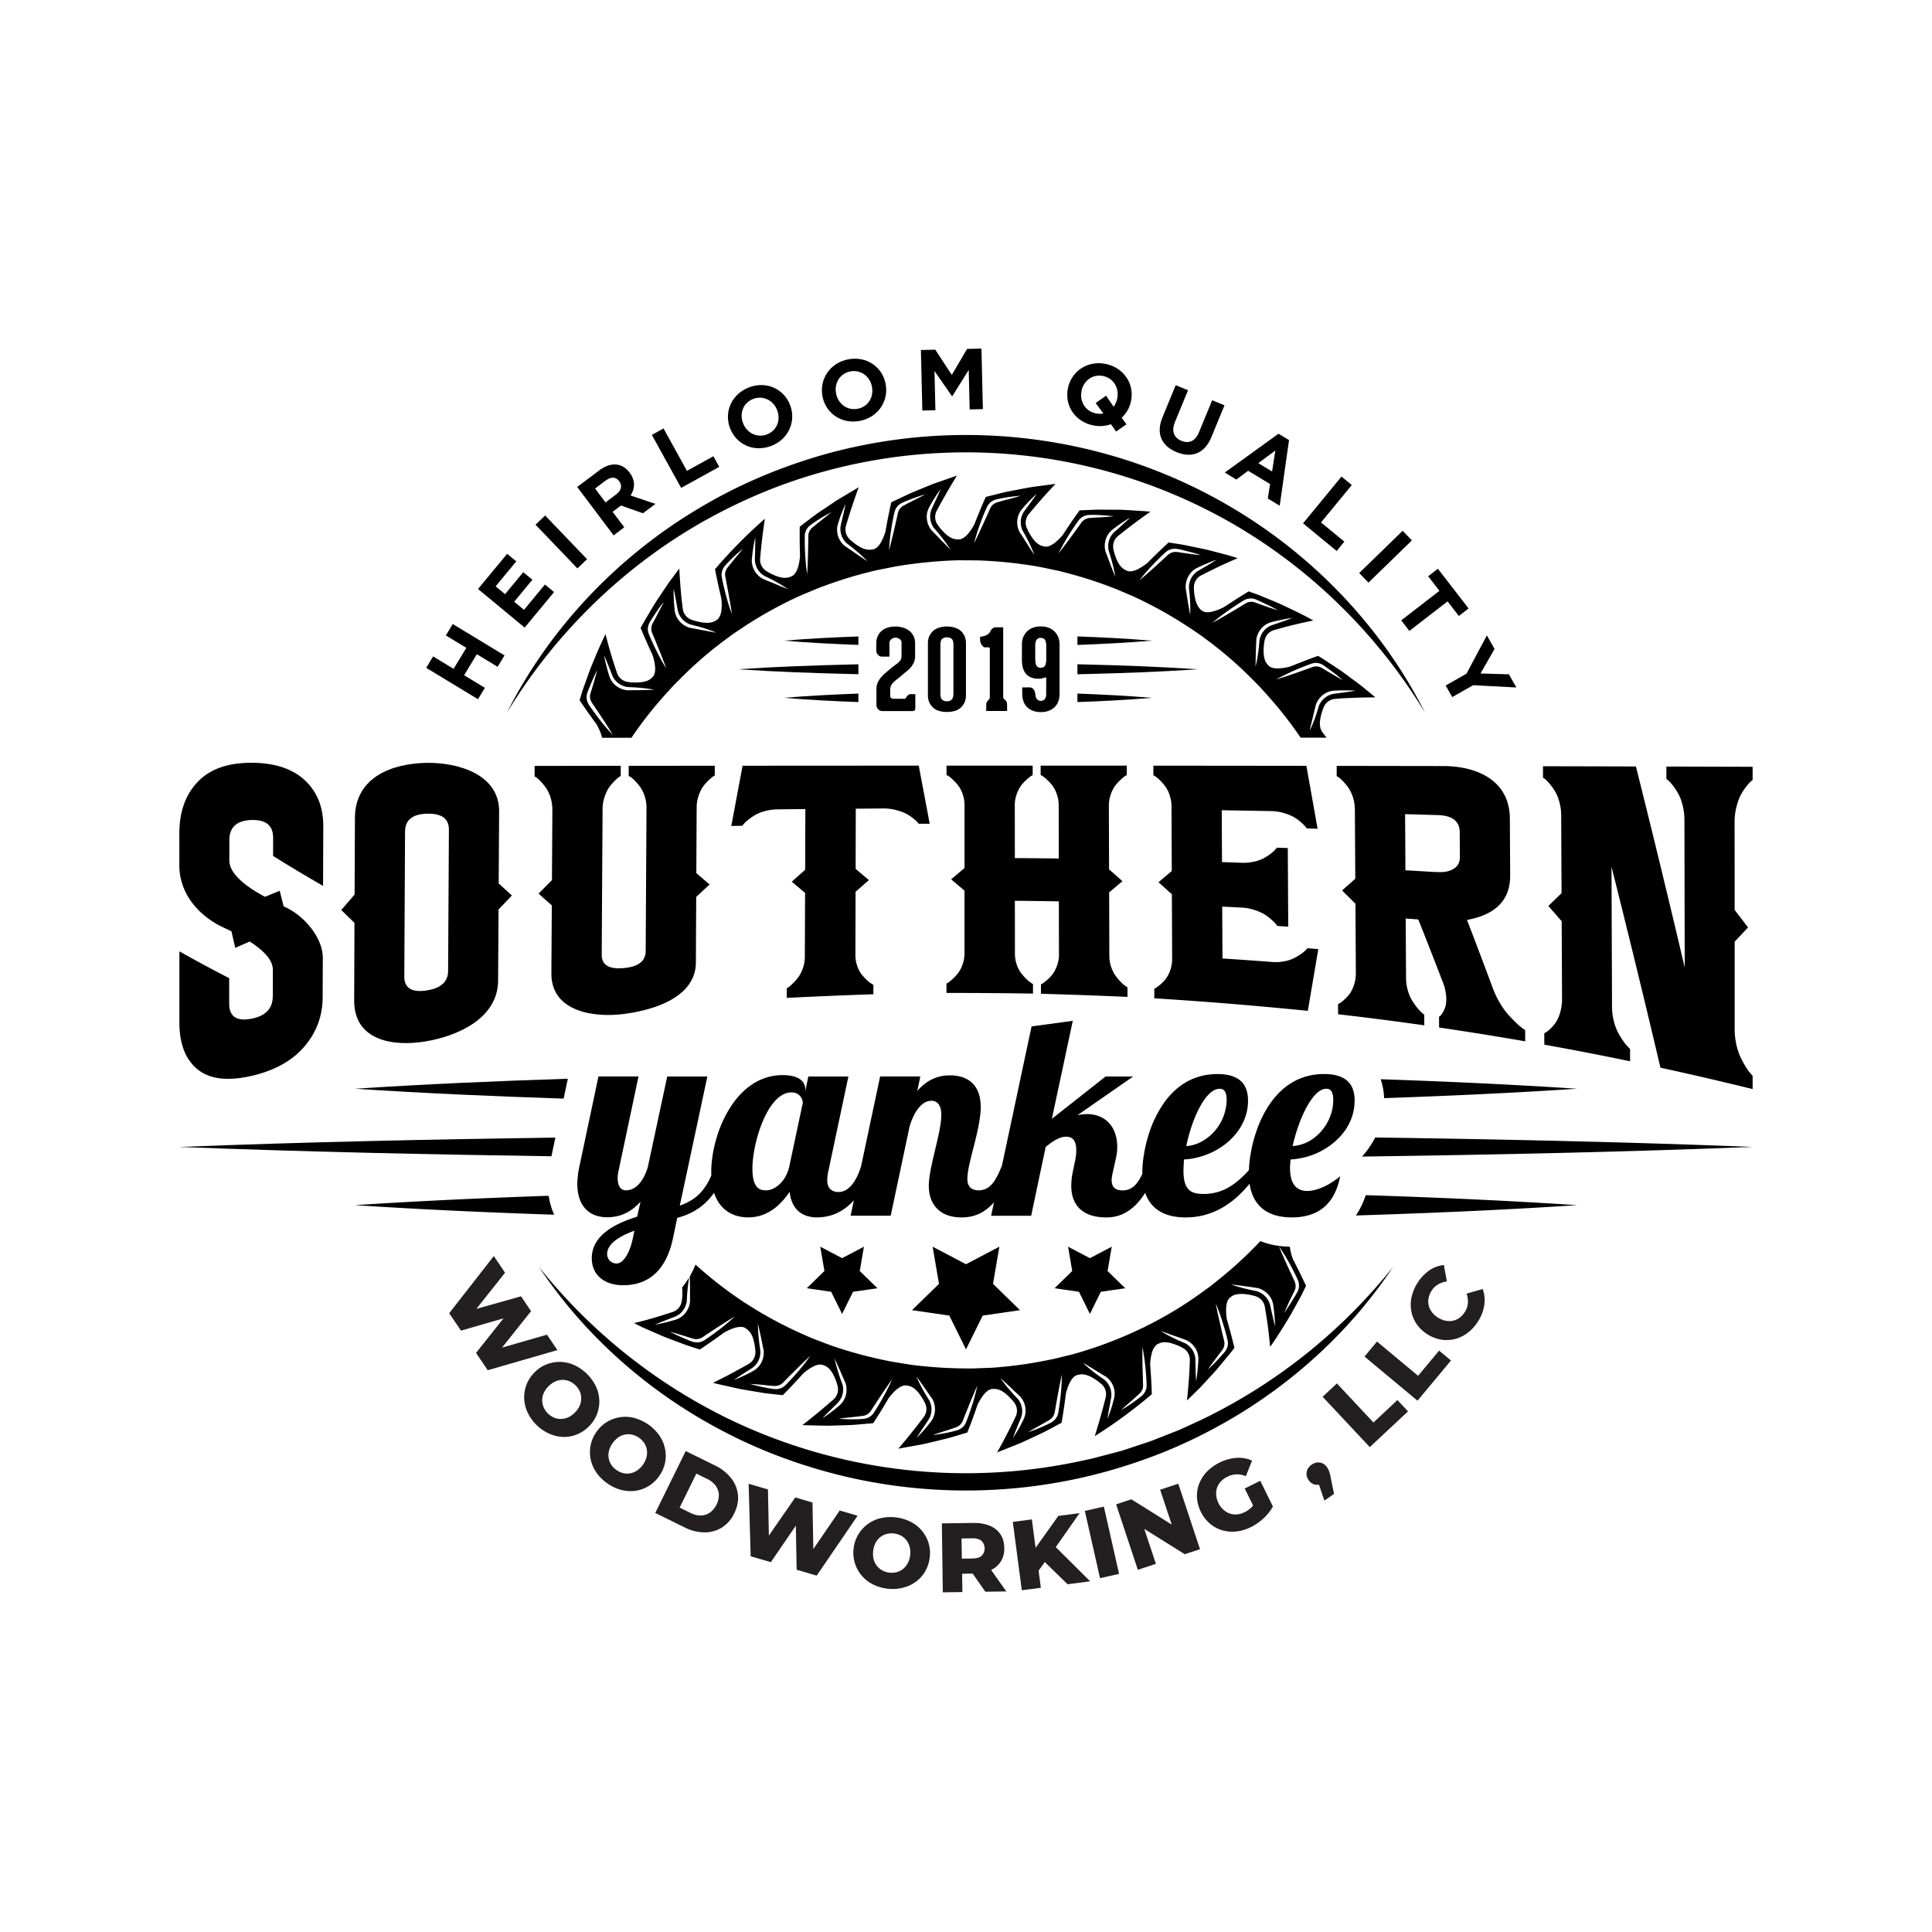 <svg viewBox="0 0 2000 2000" xmlns="http://www.w3.org/2000/svg" data-name="Layer 1" id="Layer_1"><defs><style>.cls-1{fill:#231f20;}</style></defs><path d="M882.88,697.8l5.73.14V687.68c-1.91.05-3.82.08-5.73.14-39.7.95-79.4,2.33-119.11,5C803.48,695.47,843.18,696.85,882.88,697.8Z"></path><path d="M1121.09,687.8l-5.73-.14V698l5.73-.14c39.7-.94,79.41-2.34,119.11-5C1200.5,690.14,1160.79,688.74,1121.09,687.8Z"></path><path d="M888.61,726.77V718c-25.69.93-51.38,2.23-77.07,4.38C837.23,724.55,862.92,725.85,888.61,726.77Z"></path><path d="M1115.36,718v8.79c25.69-.92,51.38-2.23,77.07-4.39C1166.74,720.24,1141.05,718.93,1115.36,718Z"></path><path d="M888.61,658.85c-25.69.92-51.38,2.22-77.07,4.37,25.69,2.15,51.38,3.45,77.07,4.38Z"></path><path d="M1115.36,658.83v8.79c25.69-.93,51.38-2.24,77.07-4.4C1166.74,661.06,1141.05,659.75,1115.36,658.83Z"></path><path d="M1368.91,735.77c.74-2.26,1.39-3.75,1.4-3.76a13.87,13.87,0,0,1,12.29-8.56c6.1-.52,12.57-.88,20.35-1.14,6.77-.24,13.7-.36,20.61-.38h0l.18-.11L1409.34,710l-14.77-11c-4.42-3.37-9.16-6.5-13.75-9.52l-8.73-5.76-3.75-2.44-3.87-2.31-.06,0-.05,0c-9.66,3.49-19.3,7.19-28.65,11a53.08,53.08,0,0,1-12,1.94c-4.1.16-7.2-.48-9.47-1.94a5.12,5.12,0,0,1-1.08-1c-.15-.17-.32-.35-.49-.52l-.09-.09,0,0c-2.7-2.67-4.16-6.76-4.45-12.48a54,54,0,0,1,1-12.92,13.88,13.88,0,0,1,10.33-10.85c5.9-1.67,12.86-3.61,19.79-5.28,6.59-1.57,13.34-3.06,20-4.43l0,0,.15-.14-.15-.09c-9.63-5.45-19.73-10.22-29.5-14.84l-3.46-1.64c-4-1.79-8.17-3.5-12.17-5.16l-4.6-1.91-2.72-1.12c-1.83-.76-3.72-1.55-5.62-2.26l-8.47-3-.06,0-.05,0c-8.74,5.31-17.42,10.84-25.8,16.41-6.23,3-15.21,6.78-21.12,4.37a5.47,5.47,0,0,1-1.24-.77c-.19-.14-.38-.29-.59-.43l-.06,0c-2.81-2.19-4.87-5.73-6.28-10.83a55.12,55.12,0,0,1-1.58-12.91,13.85,13.85,0,0,1,8-12.68c6-3.11,12.18-6.17,18.34-9.1s11.9-5.41,18.1-8.06l.68-.29,0,0,.11-.18-9-2.8-9-2.37c-1.85-.46-3.72-1-5.53-1.43-4-1.05-8.13-2.14-12.25-3l-17.81-3.66c-3.12-.68-6.25-1.16-8.9-1.56l-8.89-1.34h-.06l0,0c-8.16,7.56-15.36,14.5-22,21.2-8.48,6.63-15,9.39-19.82,8.49a5.17,5.17,0,0,1-1.37-.52c-.21-.1-.43-.21-.65-.3l-.12,0v0a16.07,16.07,0,0,1-5.25-3.83,24.61,24.61,0,0,1-3.79-5.75,55.3,55.3,0,0,1-4.12-12.4,13.86,13.86,0,0,1,5.24-14c5.21-4.19,10.62-8.4,16.1-12.52,5-3.74,10.88-8.1,16.76-12.06l0,0,.1-.19-.18,0c-3.21-.41-6.49-.63-9.28-.79l-9.24-.59-9.16-.53c-2-.13-4.08-.15-6.09-.16-1,0-2.07,0-3.1,0l-18.16-.1-18,.79h-.07l0,.05c-3,4.11-5.91,8.32-8.78,12.5-2.48,3.63-5.18,7.7-8.49,12.81-7,8.16-12.73,12.15-17.66,12.21a5.11,5.11,0,0,1-1.44-.24c-.23-.06-.47-.12-.71-.16l-.12,0v0c-3.83-.63-7.47-3.14-10.81-7.49a56.18,56.18,0,0,1-6.54-11.36,13.84,13.84,0,0,1,2.3-14.79c8.74-10.56,17.89-20.91,27.19-30.75l0,0,0-.21-18.6,2.48c-1,.15-2,.29-3,.42-2,.27-4,.55-6.06.92l-9,1.7c-1.9.39-3.82.75-5.68,1.1-4,.76-8.1,1.53-12.12,2.5l-17.53,4.37,0,.06c-3.91,8.72-7.88,18.26-11.79,28.31-5.16,9.39-10,14.46-14.85,15.5a4.86,4.86,0,0,1-1.32.06,8.17,8.17,0,0,0-.86,0h-.12v0c-3.85.17-7.92-1.55-12.1-5.16a56.39,56.39,0,0,1-8.7-9.82A13.85,13.85,0,0,1,970,528.2c6.32-11.87,13.2-23.84,20.44-35.59l0,0v-.22l-17.68,6.17-2.87,1c-1.89.66-3.84,1.35-5.75,2.11l-8.5,3.48q-2.54,1.06-5.07,2.1c-3.83,1.58-7.79,3.21-11.63,5L922.66,520l-.06,0v.06c-1.1,5-2.16,10-3.15,14.94-.94,4.78-1.87,9.88-2.78,15.13-3.19,10.23-6.93,16.18-11.45,18.17a5.59,5.59,0,0,1-1.41.34l-.72.12-.13,0v0c-3.77.93-8.1,0-12.87-2.65a57,57,0,0,1-10.48-7.87,13.88,13.88,0,0,1-3.7-14.51c3.9-13.17,8.26-26.28,12.94-39v-.05l0-.21-16.12,9.58-2.63,1.59c-1.71,1-3.49,2.08-5.21,3.2l-7.63,5.12c-1.59,1.09-3.21,2.17-4.77,3.22-3.38,2.26-6.87,4.6-10.2,7.08L827.9,545.22l0,0v.06c-.17,9.42-.08,19.46.28,30.68-1.06,10.65-3.53,17.21-7.55,20a8,8,0,0,1-1.33.68l-.64.28-.11,0v0c-3.47,1.67-7.89,1.66-13.16,0a57.09,57.09,0,0,1-11.88-5.63A13.87,13.87,0,0,1,786.91,578c1.14-13.36,2.76-27,4.82-40.69v0l-.09-.19-.13.11a511.62,511.62,0,0,0-51.34,52l0,0v.06c1.91,9.77,4.11,19.89,6.54,30.07a53.78,53.78,0,0,1,.12,12.25,17.3,17.3,0,0,1-3.44,9,5.61,5.61,0,0,1-1.14.92c-.2.13-.4.27-.59.42l-.1.07,0,0c-3.08,2.3-7.44,3.16-13,2.54a61.75,61.75,0,0,1-8.86-1.79c-2.29-.64-3.81-1.21-3.83-1.22a13.86,13.86,0,0,1-9.14-11.86c-.81-6-1.49-12.47-2.14-20.26-.56-6.79-1-13.71-1.38-20.58v0l-.12-.17-11.13,15-10.22,15.28c-3.18,4.62-6.09,9.55-8.91,14.31l-5.26,8.9-2.26,3.86-2.11,4,0,.05,0,.06c3.94,9.45,8.11,18.91,12.38,28.08A52.66,52.66,0,0,1,678.12,690c.36,4.1-.13,7.22-1.47,9.56a5.33,5.33,0,0,1-.94,1.12c-.17.17-.34.34-.5.52l-.09.1,0,0c-2.54,2.82-6.55,4.48-12.26,5h0a53.91,53.91,0,0,1-12.95-.34,13.84,13.84,0,0,1-11.33-9.78c-2-5.85-4.26-12.74-6.25-19.51-1.88-6.48-3.7-13.14-5.4-19.8l0-.05-.16-.12-.07.13c-5,9.9-9.26,20.24-13.4,30.23-.48,1.17-1,2.33-1.45,3.5-1.6,4.13-3.11,8.35-4.58,12.44q-.82,2.34-1.67,4.66c-.32.93-.66,1.86-1,2.79-.67,1.86-1.36,3.78-2,5.7L600,724.89l0,.05c5.72,8.46,11.67,16.86,17.65,25,3,5.53,4.85,10.05,5.58,13.78h30.44A410.65,410.65,0,0,1,691.41,716l.09-.09h0l6.08-6.68,6.93-6.92a404.51,404.51,0,0,1,50-42.75c2.32-1.76,4.82-3.62,7.44-5.3l8.14-5.46a427.79,427.79,0,0,1,57.42-31.76h0l.08,0,0,0,.05,0c1.73-.84,3.55-1.58,5.31-2.3,1-.41,2-.83,3-1.27l9-3.78a450.11,450.11,0,0,1,62.79-19.47l9-1.77,9.61-1.92A469.52,469.52,0,0,1,992,580l19,.1a456.94,456.94,0,0,1,65.38,6.75l9,1.9,9.58,2a446.19,446.19,0,0,1,62.62,19.94l8.46,3.62c1.08.48,2.19.94,3.27,1.39,1.87.78,3.82,1.59,5.67,2.52a424.27,424.27,0,0,1,57.34,32.25l.12,0,10.9,7.41,3.9,2.94a404.13,404.13,0,0,1,49.81,43l6.48,6.5,6.57,7.28a410.23,410.23,0,0,1,36.28,46h26.89c-1.34-1.64-3.09-3.85-4.57-6-2.21-3.2-2.88-7.63-2-13.18A61.55,61.55,0,0,1,1368.91,735.77ZM622.67,747.32c-4.13-5.19-8-10.46-11.63-15.67l-1.38-2a13.74,13.74,0,0,1-1.32-2.47,14.64,14.64,0,0,1-1.07-5.54,15,15,0,0,1,.28-2.86,15.7,15.7,0,0,1,.83-2.62c.53-1.41,1.12-2.91,1.87-4.73,1.39-3.47,2.68-6.55,4-9.42,1.18-2.7,2.46-5.55,4-8.29-.56,2-1.1,4-1.62,5.9-.27,1-.53,1.95-.8,2.92-.82,3-1.75,6.14-2.86,9.75l-1.49,4.82a13.77,13.77,0,0,0-.58,2.21,8.87,8.87,0,0,0-.14,2.18,11.81,11.81,0,0,0,1,4.18,11.14,11.14,0,0,0,1,1.87l1.38,2c3.4,5,7,10.31,10.86,16.27,3.57,5.44,6.64,10.32,9.39,14.9C630.34,756.57,626.55,752.19,622.67,747.32Zm51.46-33.17-9.89.27-5.82.08-8.93.07-.22,0A22.85,22.85,0,0,1,637.83,710a20.38,20.38,0,0,1-4.29-4.46,20.87,20.87,0,0,1-2.76-5.5l-.86-2.81-.8-2.78c-.5-1.7-1-3.46-1.38-5.16l-.12-.47c-1-3.87-1.71-7.2-2.28-10.39,1.53,3.37,2.92,6.77,4.12,9.72l1.95,4.89,2.31,5.88a19.49,19.49,0,0,0,6.33,8.29,20.8,20.8,0,0,0,9.58,4l7.23.35c2.11.14,4.25.32,6.31.5l1,.09,1.25.14c2,.21,4,.43,6,.72s4,.65,6.11,1.06ZM681,676.51c-3-5.92-5.81-11.88-8.3-17.73l-1-2.29a13.68,13.68,0,0,1-.8-2.69,13,13,0,0,1,.1-5.59,14.13,14.13,0,0,1,.91-2.68,18.64,18.64,0,0,1,1.33-2.41c.79-1.28,1.66-2.65,2.74-4.3,2-3.1,3.87-5.89,5.69-8.51,1.74-2.42,3.64-4.76,5.6-7.13l-8.88,17-2.21,4.12-.18.34a15.93,15.93,0,0,0-1,2.07,11.55,11.55,0,0,0-.58,2.08,11.06,11.06,0,0,0,0,4.22,10.08,10.08,0,0,0,.59,2l.93,2.23c2.32,5.52,4.75,11.46,7.44,18.17,2.43,6.06,4.48,11.47,6.27,16.53C686.65,687.14,683.8,682.08,681,676.51Zm54.47-22.62h0c-1-.18-2.09-.39-3.11-.59-1.36-.28-2.76-.56-4.11-.76L721,651.2l-7.24-1.39-.21-.07A22.62,22.62,0,0,1,703.33,643a20.63,20.63,0,0,1-3.32-5.24,21.25,21.25,0,0,1-1.62-6l-.29-2.94-.23-2.9c-.16-1.82-.26-3.68-.36-5.48v-.36c-.16-3.46-.3-7.11-.17-10.67.73,3.35,1.43,6.83,2.09,10.37l1.06,5.76,1,5.68a19.7,19.7,0,0,0,4.57,9.41,20.61,20.61,0,0,0,8.56,5.83l7,1.75c2.23.6,4.54,1.27,7,2l1.11.37c1.95.65,4,1.32,5.93,2.05s3.91,1.47,5.8,2.26C739.44,654.63,737.41,654.27,735.43,653.89Zm28.06-79-3.28,3.86-3.2,4-3.22,3.93a14.17,14.17,0,0,0-1.38,1.84,10.71,10.71,0,0,0-1,1.94,11.3,11.3,0,0,0-.81,4.17,10.24,10.24,0,0,0,.18,2.09l.46,2.38,3.56,19.17c1.17,6.46,2.11,12.19,2.87,17.51-2-5.35-3.8-10.9-5.47-16.93-1.87-6.75-3.41-13.16-4.58-19l-.46-2.41a12.82,12.82,0,0,1-.22-2.76,14.07,14.07,0,0,1,1.24-5.42,15.76,15.76,0,0,1,1.42-2.46,17.82,17.82,0,0,1,1.78-2.12c1-1.1,2.13-2.27,3.53-3.7a141.23,141.23,0,0,1,14.29-13.06C767.42,570.1,765.53,572.41,763.49,574.85Zm46.67,32.82-.69-.28-6.12-2.52c-2.42-1.08-4.79-2-6.79-2.84l-6.79-2.78-.2-.11a22.32,22.32,0,0,1-8.67-8.65,21.09,21.09,0,0,1-2.2-5.81,21.73,21.73,0,0,1-.4-6.18l.25-2.31.41-3.54c.2-1.78.47-3.58.73-5.33l.07-.5c.5-3.29,1.15-6.6,2.06-10.34,0,3.64,0,7.28-.1,10.45l-.11,4.74-.19,6.9A19.85,19.85,0,0,0,784,588.73a20.33,20.33,0,0,0,7.2,7.4l6.46,3.11c2,1,4,2.13,5.92,3.19l.64.35,1.07.61c1.75,1,3.57,2.06,5.31,3.15s3.5,2.19,5.21,3.36C813.9,609.18,812,608.43,810.16,607.67Zm39.75-68.82c-1.42,1.12-2.85,2.23-4.26,3.36l-3.94,3.23A14.5,14.5,0,0,0,840,547a10.85,10.85,0,0,0-1.35,1.72,11.42,11.42,0,0,0-1.63,3.93,11.16,11.16,0,0,0-.25,2.1l0,2.42c-.07,5.89-.21,12.24-.42,19.43-.16,5.7-.35,11.78-.73,17.74-.88-5.66-1.52-11.46-1.94-17.72s-.63-12.68-.59-19.47l0-2.45a13.68,13.68,0,0,1,.34-2.76,14.25,14.25,0,0,1,2.31-5.09,14.86,14.86,0,0,1,1.88-2.14,19.92,19.92,0,0,1,2.17-1.73c1.24-.9,2.61-1.86,4.2-2.94a174.26,174.26,0,0,1,16.66-9.85C857.1,533.2,853.45,536.07,849.91,538.85Zm42.74,38.68h0l-6.09-4.11-6.1-4.23-6.08-4.09-.17-.14a22.34,22.34,0,0,1-6.73-10.21,21,21,0,0,1-.12-12.3l.9-2.83.92-2.78c.52-1.62,1.15-3.36,2-5.49,1.43-3.68,2.75-6.79,4.12-9.7-.62,3.25-1.34,6.48-2.21,10.25l-2,8.45c-.22.91-.46,1.9-.67,2.79a20,20,0,0,0,.48,10.49,20.31,20.31,0,0,0,5.54,8.69c1.74,1.28,3.52,2.69,5.23,4.06l.5.39c1.68,1.36,3.34,2.77,5,4.14l.75.63,1,.87c1.49,1.33,3,2.69,4.5,4.09s3,2.86,4.43,4.34C896,579.77,894.33,578.66,892.65,577.53Zm50.25-58.09-2.26,1.12-4.51,2.38a13.83,13.83,0,0,0-2,1.16,11.7,11.7,0,0,0-4,4.94,10.2,10.2,0,0,0-.67,2l-.52,2.38c-1.27,5.83-2.69,12-4.33,19l-.31,1.28c-1.26,5.23-2.57,10.64-4,15.91.28-5.73.83-11.55,1.67-17.77.9-6.43,2-12.68,3.38-19.13l.53-2.4a13.83,13.83,0,0,1,.89-2.63A14.31,14.31,0,0,1,930,523.1a15.46,15.46,0,0,1,2.28-1.72,18.13,18.13,0,0,1,2.47-1.26c1.34-.61,2.83-1.27,4.69-2a192.57,192.57,0,0,1,18.29-6.28C952.8,514.53,947.77,517,942.9,519.44Zm36.71,45.17-4.23-4.3-.93-.94L969.32,554l-5.14-5.22-.14-.18a22.3,22.3,0,0,1-4.55-11.35,21.13,21.13,0,0,1,2.35-12.06l.89-1.58,2-3.57c.87-1.53,1.86-3.16,3-5,2.13-3.32,4.05-6.1,6-8.67-1.4,3.41-2.9,6.72-4.22,9.59-.8,1.73-1.59,3.44-2.43,5.24l-2.43,5.24A20,20,0,0,0,963,536.83a20.38,20.38,0,0,0,3.69,9.63c1.51,1.68,3,3.49,4.51,5.25l.22.26c1.35,1.64,2.68,3.33,4,5l.67.85.81,1.07c1.19,1.59,2.42,3.23,3.57,4.88s2.37,3.4,3.48,5.14C982.46,567.46,981,566,979.61,564.61ZM1038,518.36l-4.89,1.42a15.35,15.35,0,0,0-2.18.73,11.11,11.11,0,0,0-1.92,1.06,11.49,11.49,0,0,0-3,3,10.69,10.69,0,0,0-1,1.83l-1,2.22c-2.39,5.41-5,11.2-8,17.72-2.45,5.28-5,10.74-7.64,16,1.42-5.56,3.12-11.15,5.18-17.06s4.35-11.75,7.12-18.12l1-2.24a13.86,13.86,0,0,1,5.52-6.18,14.89,14.89,0,0,1,2.57-1.23,19,19,0,0,1,2.68-.74c1.44-.33,3-.66,5-1.06a176.56,176.56,0,0,1,19.19-2.52c-4.43,1.4-8.9,2.6-13.23,3.76C1041.53,517.39,1039.76,517.87,1038,518.36Zm29.36,50.92-4-6.16-3.94-6.29-4-6.15-.1-.19a22.33,22.33,0,0,1-2.19-12,21.37,21.37,0,0,1,1.51-6,21.92,21.92,0,0,1,3.21-5.33l1.94-2.25,1.94-2.2c1.2-1.37,2.54-2.81,4-4.27,2.75-2.83,5.19-5.17,7.59-7.31-1.84,2.74-3.77,5.43-6,8.56l-3.44,4.64-3.44,4.66a19.86,19.86,0,0,0-3.68,9.83,20.41,20.41,0,0,0,1.69,10.17c1.17,2,2.29,4,3.52,6.34,1,1.89,2,3.84,2.92,5.72l.45.9.58,1.22c.85,1.79,1.72,3.64,2.52,5.49s1.62,3.8,2.36,5.72C1069.59,572.66,1068.46,571,1067.36,569.28Zm61.45-33.13a15.06,15.06,0,0,0-2.3.28,11.76,11.76,0,0,0-2.08.65,11.5,11.5,0,0,0-3.59,2.31,11.35,11.35,0,0,0-1.4,1.58l-1.41,2c-3.47,4.87-7.21,10-11.44,15.74-3.76,5-7.17,9.6-10.71,14.1,2.51-5.18,5.3-10.31,8.52-15.68,3.41-5.64,7-11.1,10.62-16.26l1.43-2a13.55,13.55,0,0,1,1.85-2.07,14.48,14.48,0,0,1,4.81-2.88,14.77,14.77,0,0,1,2.77-.69,21.16,21.16,0,0,1,2.77-.2c1.22,0,2.51,0,4,0h1.11c6.75.23,13.08.7,19.31,1.43-5.61.58-11.59,1-19.2,1.34Zm23.5,55.44-2.67-6.82-2.53-6.75-.07-.17c-.77-2.13-1.67-4.6-2.62-6.93l-.06-.21a22.21,22.21,0,0,1,.29-12.21,21.3,21.3,0,0,1,2.7-5.6,21.88,21.88,0,0,1,4.23-4.58l1.66-1.28.7-.54,2.33-1.73c1.49-1.09,3-2.16,4.57-3.19l.17-.12c3.27-2.21,6.13-4,8.93-5.65-2.63,2.59-5.33,5.05-7.68,7.18l-6.46,5.78-2.12,1.86a19.62,19.62,0,0,0-5.6,8.87,20.65,20.65,0,0,0-.42,10.33l2.15,7c.6,2,1.15,4.12,1.69,6.13l.27,1,.3,1.21c.48,2,1,4,1.38,6s.83,4,1.17,6.06C1153.81,595.31,1153,593.43,1152.31,591.59Zm66.92-20.07h0a17.09,17.09,0,0,0-2.31-.17,11.65,11.65,0,0,0-2.18.23,11.48,11.48,0,0,0-4,1.56,10.94,10.94,0,0,0-1.69,1.27l-1.79,1.66c-4.37,4.07-9.09,8.37-14.41,13.15-4,3.57-8.2,7.23-13.3,11.53,3.39-4.41,7.14-8.83,11.46-13.5,4.49-4.85,9.11-9.5,13.72-13.82l1.8-1.68a13.11,13.11,0,0,1,2.25-1.66,14.37,14.37,0,0,1,5.3-1.87,14.84,14.84,0,0,1,2.13-.15h.73a20.09,20.09,0,0,1,2.76.35c1.29.2,2.55.51,3.77.81l1.2.29c7.26,1.76,13.24,3.42,18.68,5.19-5.65-.53-11.77-1.31-19.14-2.43Zm11.58,36.93.72,7.23c.18,2.14.32,4.3.45,6.4l.06,1,0,1.29c.08,2,.16,4,.17,6,0,2.18,0,4.21-.06,6.16-.4-1.89-.8-3.89-1.16-5.93l-1.27-7.17-1.17-7.27-1.15-7.36,0-.22a23,23,0,0,1,2.79-12,21.73,21.73,0,0,1,3.78-5,20.59,20.59,0,0,1,5-3.57l2.65-1.25,2.62-1.21c1.57-.73,3.21-1.42,4.79-2.09l.53-.22c3.6-1.5,6.85-2.74,9.91-3.78-3.11,2-6.25,3.9-9,5.52l-5,2.94-3.43,2-1.53.88a19.36,19.36,0,0,0-7.24,7.5A20.87,20.87,0,0,0,1230.81,608.45Zm64.9,14.55h-.15a11.53,11.53,0,0,0-4.23.75,10.64,10.64,0,0,0-1.91.91l-2.08,1.28c-5.07,3.1-10.56,6.39-16.79,10.06-5.61,3.3-10.63,6.13-15.33,8.64,4.32-3.73,8.88-7.31,13.92-10.93,5.37-3.86,10.83-7.51,16.22-10.85l2.11-1.28a14.44,14.44,0,0,1,2.53-1.2,15,15,0,0,1,4.83-.82c.25,0,.51,0,.76,0a14.23,14.23,0,0,1,2.84.42,15,15,0,0,1,2.58,1c1.39.6,2.86,1.26,4.63,2.09,3.34,1.53,6.35,3,9.22,4.41,2.51,1.25,5.38,2.7,8.08,4.37-2-.67-4-1.31-5.9-1.94l-2.79-.91c-2.92-1-6-2-9.6-3.33l-2.67-1-2.07-.76a16,16,0,0,0-2.18-.69A9.84,9.84,0,0,0,1295.71,623Zm7.51,46.61c-.24,2.09-.52,4.19-.8,6.23l-.15,1.06-.2,1.26c-.3,2-.62,4-1,5.94s-.85,4-1.36,6l.27-13.31.26-7.33.31-7.41,0-.22a22.88,22.88,0,0,1,5.14-11.2,21,21,0,0,1,4.67-4.07,21.45,21.45,0,0,1,5.63-2.49l2.85-.71,2.82-.67c1.76-.42,3.58-.8,5.34-1.16l.35-.07c3.91-.78,7.27-1.35,10.5-1.77-3.44,1.36-6.9,2.59-9.92,3.65l-5.52,1.89-2.75.93-2.69.9a19.47,19.47,0,0,0-8.59,5.93,20.71,20.71,0,0,0-4.48,9.37ZM1338,697.89c-6.13,2.11-11.64,3.9-16.81,5.45,5-2.78,10.17-5.39,15.86-8,6-2.72,12.14-5.22,18.12-7.43l2.33-.84a13.47,13.47,0,0,1,2.73-.67,13.08,13.08,0,0,1,5.58.37,14.33,14.33,0,0,1,2.62,1,18.37,18.37,0,0,1,2.35,1.44c1.22.84,2.54,1.77,4.16,3,3,2.17,5.71,4.16,8.23,6.1,2.36,1.88,4.59,3.88,6.84,5.94l-15.69-9.19-5.2-3.11a13.91,13.91,0,0,0-2-1.1,10.8,10.8,0,0,0-2.06-.68,11.57,11.57,0,0,0-2.63-.31,9.11,9.11,0,0,0-1.58.13,9.85,9.85,0,0,0-2,.49l-2.28.81C1350.82,693.4,1344.77,695.55,1338,697.89Zm27.4,32.57-2.1,6.88c-.71,2.2-1.48,4.47-2.36,6.94l-.51,1.3c-.72,1.85-1.46,3.76-2.26,5.6-.57,1.38-1.21,2.75-1.84,4.11l-.33-.06c.32-1.46.64-2.92,1-4.33.23-1,.5-2.06.75-3.07.34-1.34.68-2.73,1-4.07l1.68-7.1,1.75-7.16.07-.21a22.61,22.61,0,0,1,7.25-9.92,20.74,20.74,0,0,1,11.43-4.39l3-.14,2.91-.09c1.81-.07,3.67-.08,5.46-.08h.39c3.46,0,7.11.06,10.66.35-3.38.57-6.89,1.11-10.46,1.59l-3.64.49-5,.65-2.83.35a19.66,19.66,0,0,0-9.63,4.1A20.58,20.58,0,0,0,1365.37,730.46Z"></path><path d="M696.07,1358.21c-6.4,2.13-13,4.18-19.54,6.12s-12.72,3.52-19.34,5.18l-.51.13,0,0-.14.16L665,1374l8.5,3.74c1.77.76,3.56,1.55,5.28,2.31,3.77,1.65,7.67,3.36,11.58,4.88l17,6.39c3,1.18,6.15,2.19,8.54,2.93l8.57,2.73h0l.06,0c9.22-6.17,17.42-11.9,25-17.5,9.41-5.22,16.25-6.94,20.9-5.29a5.17,5.17,0,0,1,1.27.73l.6.4.12.07v0a16.47,16.47,0,0,1,4.58,4.61,24.16,24.16,0,0,1,2.84,6.28,56.32,56.32,0,0,1,2.14,12.89,13.85,13.85,0,0,1-7.38,13c-5.83,3.34-11.84,6.65-17.85,9.84-5.54,2.93-12.06,6.32-18.44,9.3l0,0-.11.18.16,0c3.12.91,6.32,1.64,9,2.23l9,2,9,2c2,.44,4,.78,6,1.1,1,.17,2.05.34,3.06.53l17.92,2.94,17.92,2h.06l0,0c3.6-3.65,7.18-7.34,10.63-11,3-3.2,6.32-6.79,10.39-11.32,8.15-7,14.48-10,19.36-9.3a5.34,5.34,0,0,1,1.38.46l.67.28.12,0v0c3.69,1.21,6.88,4.26,9.5,9.07a57,57,0,0,1,4.69,12.25,13.86,13.86,0,0,1-4.58,14.25c-10.29,9.07-21,17.86-31.68,26.12l0,0-.08.21,18.76.45,3,.06c1.43,0,2.9.06,4.37.06.6,0,1.19,0,1.79,0l9.19-.27,5.76-.19c4.06-.12,8.25-.25,12.38-.58l17.94-1.57h.06l0,0c5.22-8,10.63-16.79,16.08-26.13,6.56-8.46,12.15-12.7,17.08-13a4.26,4.26,0,0,1,1.33.16c.27.05.55.11.84.14h.12v0c3.83.42,7.58,2.76,11.14,7a56.44,56.44,0,0,1,7,11.06,13.86,13.86,0,0,1-1.63,14.88c-8.08,10.72-16.75,21.47-25.75,32l-.07.25,18.44-3.33,3-.56c2-.36,4-.73,6-1.17l8.94-2.12,5.32-1.28c4-1,8.21-1.95,12.28-3.07l17.26-5.14.06,0,0-.06c1.86-4.72,3.69-9.52,5.45-14.26s3.4-9.51,5.11-14.51c4.75-9.61,9.37-14.89,14.15-16.15a5.09,5.09,0,0,1,1.46-.12c.23,0,.47,0,.71,0h.13v0c3.87-.32,8,1.22,12.31,4.62a56.83,56.83,0,0,1,9.11,9.42,13.85,13.85,0,0,1,1.38,14.91c-5.9,12.38-12.25,24.65-18.87,36.46l0,0,0,.21,17.41-6.94,2.79-1.13c1.87-.75,3.81-1.53,5.7-2.37l8.34-3.86c1.74-.83,3.5-1.64,5.2-2.43,3.69-1.71,7.51-3.47,11.19-5.4l15.89-8.48.06,0v-.06c1.64-9.3,3.12-19.23,4.52-30.35,2.71-10.36,6.18-16.45,10.59-18.63a7.92,7.92,0,0,1,1.43-.46l.67-.17.12,0v0c3.68-1.11,8-.42,13,2.07a56.72,56.72,0,0,1,10.84,7.42,13.86,13.86,0,0,1,4.38,14.32c-3.21,13-7,26.3-11.13,39.44v0l0,.22.16-.1a511.46,511.46,0,0,0,58.83-43.28l.05,0v-.06c-.35-9.94-.94-20.28-1.75-30.72a52.6,52.6,0,0,1,1.8-12.11,17.18,17.18,0,0,1,4.8-8.31,5.45,5.45,0,0,1,1.26-.73c.21-.1.43-.2.65-.32l.11-.06,0,0c3.41-1.8,7.85-2,13.21-.5a61,61,0,0,1,8.46,3.16c2.17,1,3.58,1.79,3.6,1.8a13.87,13.87,0,0,1,7.17,13.14c-.14,6.11-.48,12.58-1.06,20.35-.5,6.81-1.13,13.72-1.85,20.54v0l.1.2,13.34-13.09,12.48-13.5c3.86-4.06,7.51-8.48,11-12.74l6.58-8,2.84-3.46,2.71-3.6,0-.05v-.06c-2.42-10-5.06-19.94-7.84-29.67a52.27,52.27,0,0,1-.62-12.18c.28-4.09,1.25-7.11,3-9.21a5,5,0,0,1,1.1-1c.19-.14.39-.28.58-.44l.09-.08v0c2.95-2.39,7.16-3.4,12.89-3.07a54.64,54.64,0,0,1,12.74,2.36,13.86,13.86,0,0,1,9.66,11.44c1,6,2.21,13.2,3.12,20.24.84,6.7,1.6,13.57,2.24,20.41v0l.12.17.1-.14c6.46-9,12.3-18.51,17.94-27.72q1-1.65,2-3.27c2.22-3.82,4.37-7.75,6.45-11.54.8-1.46,1.59-2.92,2.39-4.37l1.44-2.64c1-1.72,1.92-3.49,2.82-5.29l3.94-8.09,0-.06,0,0c-4.33-9.25-8.88-18.47-13.53-27.43a55.26,55.26,0,0,1-3.24-12.87v-.12h-.12a98.7,98.7,0,0,1-11.45-.89v0h0a80.43,80.43,0,0,1-18.87-4.92l-.08,0-.06.07a410.57,410.57,0,0,1-44.27,40.71l-.1.08h0l-7,5.64-7.94,5.75a401.92,401.92,0,0,1-56,34.34h0l-.07,0,0,0-.11.06h0c-2.54,1.37-5.27,2.79-8.07,4l-8.89,4.12a428,428,0,0,1-61.69,22.38h0l-.12,0-.1,0h0c-1.82.54-3.69,1-5.51,1.41-1.06.25-2.16.51-3.23.79l-9.51,2.32a451.61,451.61,0,0,1-65.06,9.41l-9.15.34-9.79.39a471.35,471.35,0,0,1-65.77-3.89h0l-18.67-3.06a455.62,455.62,0,0,1-63.53-16.9l-8.57-3.27-9.15-3.48a444.16,444.16,0,0,1-58.74-29.5l-7.74-4.87,0,0c-1-.64-2-1.27-3-1.88-1.73-1.07-3.52-2.17-5.21-3.38a419.25,419.25,0,0,1-47.55-37.16l-.13-.12-.07.17a101.3,101.3,0,0,1-5.85,12.06l0,0,0,1c0,1,.09,2,.11,3,0,2.48.08,4.86.13,7.28l0,7.37v7.44l0,.22a23.07,23.07,0,0,1-4.63,11.38,21,21,0,0,1-4.5,4.29,20.57,20.57,0,0,1-5.53,2.75l-2.81.82-2.78.78c-1.75.5-3.57,1-5.33,1.38l-.29.07c-3.86.94-7.19,1.64-10.38,2.18,3.39-1.5,6.78-2.86,9.74-4l3-1.18,5.08-2,2.64-1a19.28,19.28,0,0,0,8.32-6.27,20.92,20.92,0,0,0,4.08-9.58l.42-7.25c.15-2.12.36-4.26.56-6.33l.09-1,.16-1.33c.23-2,.46-4,.77-5.94.09-.67.2-1.32.31-2l.17-1.07-.34.57a86.58,86.58,0,0,1-6.91,9.88l0,0,0,.32c0,.25.07.5.1.75a55,55,0,0,1-.46,13A13.83,13.83,0,0,1,696.07,1358.21Zm637.35-52.94c3.25,5.75,6.29,11.57,9,17.3l1,2.24a13.53,13.53,0,0,1,.91,2.65,14.62,14.62,0,0,1,.2,5.63,15.44,15.44,0,0,1-.73,2.78,17.11,17.11,0,0,1-1.23,2.46c-.74,1.3-1.56,2.69-2.58,4.38-1.9,3.17-3.66,6-5.38,8.69-1.59,2.48-3.3,5.1-5.22,7.56.85-1.82,1.69-3.69,2.5-5.51.42-.94.84-1.88,1.27-2.82,1.27-2.77,2.69-5.78,4.35-9.19l2.23-4.52a15.34,15.34,0,0,0,.92-2.1,9.05,9.05,0,0,0,.48-2.12,11.87,11.87,0,0,0-.29-4.29,11.61,11.61,0,0,0-.7-2l-1-2.21c-2.56-5.42-5.24-11.24-8.18-17.77-2.67-5.92-5-11.22-6.94-16.18C1327.29,1295,1330.36,1299.87,1333.42,1305.27Zm-58.23,24.44,4.83.62,7.19.94,7.26,1,7.33,1.11.22,0a22.84,22.84,0,0,1,10.58,6.32,20.61,20.61,0,0,1,3.54,5.08,21.32,21.32,0,0,1,1.87,5.86c.14,1,.27,1.94.4,2.92l.36,2.87c.23,1.79.4,3.63.57,5.41l0,.38c.35,4,.55,7.38.62,10.63-1-3.58-1.83-7.15-2.55-10.26l-1.29-5.68-1.23-5.61a19.49,19.49,0,0,0-5-9.18,20.83,20.83,0,0,0-8.84-5.47l-7.08-1.48c-2.11-.47-4.24-1-6.29-1.51l-.85-.21-1.32-.36c-1.88-.51-3.82-1-5.71-1.62s-3.93-1.29-5.87-2Zm-13.57,72.66,3.06-4a14.21,14.21,0,0,0,1.31-1.88,11.55,11.55,0,0,0,.9-2,11.31,11.31,0,0,0,.37-6.26l-.57-2.35c-1.42-5.79-2.9-12-4.51-19.11-1.44-6.35-2.62-12-3.6-17.31,2.24,5.27,4.26,10.72,6.19,16.64,2.06,6.32,3.89,12.65,5.43,18.81l.59,2.41a14.16,14.16,0,0,1,.36,2.78,13.12,13.12,0,0,1-1,5.51,14.34,14.34,0,0,1-1.32,2.5,17.64,17.64,0,0,1-1.69,2.18c-1,1.16-2.07,2.37-3.38,3.81-2.49,2.77-4.76,5.24-7,7.52-2.1,2.11-4.27,4.07-6.64,6.16Zm-54.19-22.45c1,.34,2,.72,3,1.08,1.29.48,2.63,1,3.93,1.39l6.87,2.44,6.94,2.51.2.09a22.7,22.7,0,0,1,9.08,8.28,20.76,20.76,0,0,1,2.45,5.69,21.2,21.2,0,0,1,.67,6.14l-.18,3-.22,2.9c-.13,1.81-.32,3.65-.51,5.44l0,.39c-.39,3.45-.82,7.08-1.5,10.56-.2-3.43-.35-7-.45-10.57l-.14-5.85-.09-5.77a19.62,19.62,0,0,0-3-10,20.57,20.57,0,0,0-7.54-7.09l-6.62-2.83c-2.2-1-4.37-2-6.64-3.1l-1.11-.58c-1.8-.93-3.67-1.9-5.46-2.92s-3.6-2-5.37-3.14C1203.61,1378.57,1205.55,1379.24,1207.43,1379.92Zm-40.08,73.68,3.85-3.31,3.78-3.42,3.79-3.37a14.21,14.21,0,0,0,1.65-1.6,11.9,11.9,0,0,0,2.73-5.75,11.44,11.44,0,0,0,.15-2.1l-.08-2.42-.52-19.5c-.15-6.54-.18-12.35-.09-17.74,1.14,5.62,2,11.37,2.75,17.57.78,7,1.3,13.54,1.54,19.55l.08,2.44a13.32,13.32,0,0,1-.22,2.76,14,14,0,0,1-2.08,5.17,13.85,13.85,0,0,1-1.78,2.2,19.44,19.44,0,0,1-2.09,1.82c-1.18.93-2.47,1.92-4.07,3.1a141.15,141.15,0,0,1-16.14,10.66C1162.69,1457.71,1164.91,1455.72,1167.35,1453.6Zm-40.95-39.73,5.5,3.37.78.47c2.24,1.45,4.52,2.83,6.26,3.86l6.27,3.82.18.13a22.39,22.39,0,0,1,7.21,9.91,20.81,20.81,0,0,1,1.27,6.07,22.21,22.21,0,0,1-.58,6.18l-.77,2.86-.79,2.81c-.49,1.76-1,3.54-1.59,5.26l-.12.37c-1,3.18-2.17,6.35-3.65,9.9.53-3.64,1.17-7.21,1.74-10.31.35-1.91.69-3.78,1.05-5.76l.53-2.88c.17-.92.36-1.91.53-2.81a19.79,19.79,0,0,0-1-10.44,20.48,20.48,0,0,0-6-8.44l-5.9-4.08c-1.79-1.32-3.57-2.7-5.29-4l-1.63-1.29c-1.56-1.27-3.18-2.57-4.72-3.91s-3.11-2.71-4.62-4.14C1123,1411.81,1124.71,1412.85,1126.4,1413.87Zm-50.05,61.77q2.39-1.32,4.75-2.66l4.39-2.57a13.93,13.93,0,0,0,1.94-1.25,11.45,11.45,0,0,0,1.61-1.48,11.69,11.69,0,0,0,2.22-3.63,10.51,10.51,0,0,0,.57-2l.41-2.39c1-5.86,2.13-12.11,3.46-19.12,1-5.6,2.19-11.57,3.49-17.41,0,5.72-.29,11.55-.85,17.8h0c-.56,6.3-1.36,12.63-2.47,19.33l-.42,2.41a13.72,13.72,0,0,1-.77,2.67,14.25,14.25,0,0,1-3.07,4.67,15.38,15.38,0,0,1-2.2,1.81,18.26,18.26,0,0,1-2.41,1.37c-1.33.68-2.74,1.37-4.6,2.26a180.91,180.91,0,0,1-18,7.12C1068.37,1480.09,1072.42,1477.83,1076.35,1475.64Zm-36.15-44.89c1.84,1.7,3.59,3.34,5.38,5l3.24,3.11,2.12,2,5.37,5,.14.17a22.24,22.24,0,0,1,5,11.14,21.19,21.19,0,0,1,0,6.21,21.85,21.85,0,0,1-1.82,5.94l-1.33,2.66-1.35,2.61c-.76,1.51-1.66,3.13-2.81,5.11-2,3.41-3.78,6.27-5.59,8.93,1.12-3.1,2.34-6.18,3.8-9.78l4.39-10.68a19.79,19.79,0,0,0,1.17-10.43,20.36,20.36,0,0,0-4.11-9.46c-1.46-1.48-2.94-3.09-4.37-4.65l-.59-.64c-1.46-1.62-2.89-3.29-4.28-4.9l-.6-.71-.84-1c-1.27-1.54-2.58-3.12-3.8-4.74s-2.52-3.29-3.69-5C1037.23,1428,1038.75,1429.4,1040.2,1430.75Zm-56.31,48.75,4.82-1.64a14.5,14.5,0,0,0,2.15-.83,11.23,11.23,0,0,0,1.87-1.14,11.36,11.36,0,0,0,2.91-3.11,11.21,11.21,0,0,0,1-1.87l.88-2.27c2.13-5.45,4.5-11.35,7.25-18l.52-1.26c2.06-4.95,4.19-10.07,6.43-15-1.18,5.64-2.64,11.3-4.44,17.28-1.89,6.2-4,12.21-6.32,18.37l-.9,2.29a13.85,13.85,0,0,1-5.25,6.41,14,14,0,0,1-2.51,1.35,20.62,20.62,0,0,1-2.64.86c-1.44.4-3,.8-5,1.29a193,193,0,0,1-19,3.34c5.33-1.94,10.71-3.63,15.92-5.25Zm-31.59-49.6,4.27,6,4.22,6.11,4.26,6,.11.2a22.24,22.24,0,0,1,2.72,11.92,21,21,0,0,1-1.24,6.09,21.6,21.6,0,0,1-3,5.46l-1.84,2.34-1.84,2.28c-1.1,1.39-2.34,2.84-3.77,4.45-2.64,3-5,5.4-7.26,7.63,1.91-3.14,3.91-6.18,5.67-8.82l1-1.52c.72-1.07,1.44-2.15,2.2-3.26l3.22-4.81a19.93,19.93,0,0,0,3.24-10,20.29,20.29,0,0,0-2.14-10.08c-1.22-1.88-2.43-3.89-3.6-5.84l-.2-.34c-1.06-1.79-2.08-3.63-3.07-5.4l-.6-1.07-.63-1.19c-.93-1.75-1.89-3.56-2.77-5.38s-1.8-3.73-2.62-5.61C949.92,1426.64,951.13,1428.28,952.3,1429.9Zm-64.92,36.55,5-.64a15.61,15.61,0,0,0,2.28-.38,11.36,11.36,0,0,0,2-.75,11.14,11.14,0,0,0,3.47-2.46,10.89,10.89,0,0,0,1.33-1.64l1.31-2c3.25-5,6.75-10.34,10.69-16.22,3.25-4.84,6.61-9.84,10.06-14.64-2.27,5.27-4.82,10.53-7.78,16s-6.13,10.91-9.87,16.78l-1.33,2.06a13.7,13.7,0,0,1-1.75,2.16,14.44,14.44,0,0,1-4.67,3.08,15,15,0,0,1-2.73.81,20.25,20.25,0,0,1-2.75.32c-1.49.1-3.06.18-5.12.26a180.12,180.12,0,0,1-19.34-.51c4.6-.69,9.2-1.18,13.66-1.65Zm-21-54.89,3,6.71c1,2.28,2,4.58,2.92,6.83l3,6.7.07.2a22.32,22.32,0,0,1,.27,12.23,21.43,21.43,0,0,1-2.43,5.72,21.89,21.89,0,0,1-4,4.75l-1.39,1.18-3.14,2.61h0c-1.39,1.16-2.93,2.37-4.6,3.6-3.17,2.37-5.94,4.3-8.65,6,2.25-2.41,4.58-4.77,7.33-7.5l8.24-8.11a19.82,19.82,0,0,0,5.17-9.14,20.36,20.36,0,0,0-.07-10.31c-.85-2.16-1.63-4.36-2.49-6.81-.69-2-1.33-4-1.95-6l-.34-1.07-.36-1.22c-.56-1.93-1.15-3.92-1.65-5.89s-1-4-1.44-6C864.67,1407.86,865.52,1409.71,866.35,1411.56Zm-65.87,23.11a14.57,14.57,0,0,0,2.31.08,11.47,11.47,0,0,0,2.16-.32,11.27,11.27,0,0,0,3.9-1.72,10.61,10.61,0,0,0,1.63-1.34l1.71-1.73c4.19-4.27,8.69-8.77,13.76-13.75,4.48-4.38,8.54-8.33,12.78-12.25-3.29,4.71-6.85,9.34-10.87,14.15-4.25,5-8.64,9.88-13,14.4l-1.72,1.75a13.62,13.62,0,0,1-2.16,1.75,14.2,14.2,0,0,1-5.2,2.09,14.35,14.35,0,0,1-2.75.25h-.14a19.12,19.12,0,0,1-2.72-.24c-1.48-.2-3.09-.44-5.06-.76-6.65-1.28-12.82-2.74-18.85-4.43,5.63.3,11.61.82,19.17,1.68Zm-15.39-26.08a20.68,20.68,0,0,0,2-10.14l-1-7.22c-.27-2.09-.49-4.2-.71-6.25l-.12-1.12-.11-1.33c-.16-2-.33-4-.42-6s-.19-4.12-.2-6.18c.5,2,1,4,1.4,5.9.33,1.5.65,3,1,4.41l.61,2.74,1.48,7.25c.43,2.22.93,4.8,1.51,7.25l0,.22a22.28,22.28,0,0,1-2.2,12,21.55,21.55,0,0,1-3.55,5.11,21.26,21.26,0,0,1-4.89,3.85l-1.94,1.07-.67.37-2.58,1.34c-1.62.84-3.32,1.64-5,2.41l-.24.12c-3.51,1.65-6.7,3-9.7,4.18,3-2.12,6-4.14,8.7-5.89l4.86-3.14,2.44-1.55,2.38-1.51A19.65,19.65,0,0,0,785.09,1408.59Zm-73.18-24.54,1.36.44,3.44,1.1a16,16,0,0,0,2.26.53,12,12,0,0,0,6.37-.8,10.83,10.83,0,0,0,1.87-1l2-1.36c4.87-3.27,10.21-6.79,16.3-10.73,4.48-2.92,9.24-5.88,14.94-9.31-4,3.83-8.44,7.61-13.44,11.54-5.19,4.09-10.48,8-15.71,11.5l-2,1.38a14.08,14.08,0,0,1-2.48,1.29,14.51,14.51,0,0,1-5.33,1h-.2a15.71,15.71,0,0,1-2.84-.31,20.87,20.87,0,0,1-2.68-.78c-1.24-.4-2.45-.91-3.61-1.4l-1.12-.47c-6.88-2.87-12.52-5.44-17.64-8C698.9,1380.07,704.82,1381.8,711.91,1384.05Z"></path><path d="M1279,527.7a536.29,536.29,0,0,0-134.08-57.76,544.49,544.49,0,0,0-289.84,0c-47,13.19-92.44,32.39-134.09,57.76C637.47,577.94,568.3,651.49,524.88,737.56c50-82.33,120.49-150.94,203.2-197.78a574.56,574.56,0,0,1,64-31,534.12,534.12,0,0,1,67.41-22.41,553.3,553.3,0,0,1,412.43,53.41c82.71,46.83,153.22,115.46,203.18,197.8C1431.68,651.5,1362.5,578,1279,527.7Z"></path><path d="M749.22,1481.89c38.38,20.17,79.44,35.22,121.61,45.61a547.21,547.21,0,0,0,258.35,0c42.17-10.4,83.23-25.44,121.61-45.61C1327.7,1442,1394.56,1383,1442,1311.63a571.17,571.17,0,0,1-197.52,157.75L1230.1,1476c-4.8,2.19-9.55,4.5-14.52,6.28l-14.72,5.81c-4.9,1.93-9.76,4-14.82,5.51l-15,5c-5,1.63-10,3.42-15.1,4.64l-15.28,4c-5.11,1.3-10.15,2.85-15.34,3.75a564.84,564.84,0,0,1-369.82-41.55A570.83,570.83,0,0,1,558,1311.63C605.46,1383,672.31,1442,749.22,1481.89Z"></path><path d="M1410.07,1197.1c.06.06.1.13.15.18,134.69-1.88,269.38-4.66,404.07-10-130.22-5.12-260.44-7.89-390.66-9.77A91,91,0,0,1,1410.07,1197.1Z"></path><path d="M574.93,1177.6c-129.74,1.89-259.48,4.64-389.22,9.71,128.37,5,256.75,7.77,385.12,9.66Z"></path><path d="M583.47,1137.28l4.36-20.58c-73.46,2.37-146.92,5.55-220.38,10.36C439.45,1131.77,511.46,1134.92,583.47,1137.28Z"></path><path d="M1432.79,1136.79c66.59-2.3,133.17-5.34,199.76-9.73-67.77-4.47-135.53-7.54-203.3-9.85A65.45,65.45,0,0,1,1432.79,1136.79Z"></path><path d="M1403.67,1258.26c76.29-2.4,152.59-5.66,228.88-10.69-72.92-4.8-145.84-8-218.76-10.35A85.8,85.8,0,0,1,1403.67,1258.26Z"></path><path d="M568,1237.86c-66.85,2.3-133.69,5.33-200.53,9.71,68.76,4.51,137.52,7.58,206.28,9.9A69.49,69.49,0,0,1,568,1237.86Z"></path><path d="M1390.57,1116c-4.73-2.6-11.15-4.17-19.9-4.17a66.66,66.66,0,0,0-20.2,3c-14.37,4.55-25.54,13.87-34.06,25.35-8,10.77-13.65,23.42-17.41,35.84a148.52,148.52,0,0,0-5,22.65,124.75,124.75,0,0,0-1.11,12.65c-9.19,10-18.51,18.12-30.41,22.06a52.27,52.27,0,0,1-16.61,2.6c-5.76,0-10.31-.82-13.67-3.18-4.7-3.29-7.07-9.6-7.07-21,0-3.46.29-7.49.57-11.53a75,75,0,0,0,8.88-1c16.82-3,32.29-11.41,42.93-23.37,8.67-9.74,14.11-21.82,14.43-35.15,0-.41,0-.81,0-1.22,0-11.77-4-22.75-19.49-26.39a53.14,53.14,0,0,0-12.21-1.27,69.89,69.89,0,0,0-10.72.81c-20,3.08-34.61,14.74-45,29.63a119,119,0,0,0-15.65,32.88,148.23,148.23,0,0,0-5.35,24.42,115.84,115.84,0,0,0-1,14.83c0,.3,0,.57,0,.86-4.31,8.94-8.9,15.12-16.62,16.64a20.58,20.58,0,0,1-3.87.37,17.19,17.19,0,0,1-4.32-.49c-5.39-1.37-6.92-5.48-6.92-10.17,0-3.17.87-6.34,1.44-9.22l2.8-12.72.38-1.69a49.1,49.1,0,0,0,1.15-11,42.88,42.88,0,0,0-1.66-12c-3.68-12.62-13.59-21.72-30-21.72a53.23,53.23,0,0,0-9.51,1.15l16.31-11.33,41.32-28.72H1144.5l-36.72,28.92-18.89,14.88,3.14-14.75,7-32.69,11.51-54-42.65,5.77-10.24,48-7,33.08-6.62,31-5.41,25.38-1.46,6.86h0c-5,11.91-9.36,20.88-17.28,24.07a18.17,18.17,0,0,1-6.93,1.29,13.78,13.78,0,0,1-6.28-1.32c-3.78-1.9-5.24-5.76-5.24-10.79s1.39-12.09,3.28-20,4.31-16.79,6.35-25.6c2.34-10.14,4.2-20.21,4.2-28.74,0-.73,0-1.4-.08-2.09-.81-21.51-14-30.47-31.91-30.47-8.93,0-21.6,2.3-33.71,16.13l3.17-15H911.11l-6.14,29-6.68,31.47L893,1199.77l-1.55,7.29c-3.18,10.54-8.23,20.1-15.12,24.44a15.11,15.11,0,0,1-8.15,2.46,12.37,12.37,0,0,1-7.92-2.33c-2.61-2.05-3.9-5.41-3.9-10.06a40.13,40.13,0,0,1,1.15-9.22l2.69-12.7,5.23-24.69,6.75-31.86,6.08-28.72H836.78l-3.17,15.27v-2c0-8.35-6.92-14.69-23.34-14.69-22,0-39,12-51.12,28.71a120.47,120.47,0,0,0-16.66,34,138.73,138.73,0,0,0-5.22,23.23,112,112,0,0,0-1,14.88c0,1,.07,1.94.1,2.92a62.1,62.1,0,0,1-10.22,16.94c-6,6.85-13.28,11.12-22.44,14.42l3-14,7.54-35.34,4.87-22.82,7.44-34.89,5.68-26.61H690.7l-5.52,25.78-7.73,36.11-4.72,22-2.2,10.28c-4.32,13.54-11.81,23.63-22.48,23.63-6.62,0-8.64-6-8.64-12.68a30.49,30.49,0,0,1,.87-7.2l3-14.32,4.55-21.48,7.86-37.14,5.26-24.84,0-.19H619.53l-.29,1.35-4.77,22.52-8.24,38.89-4.29,20.28-2,9.45a93.86,93.86,0,0,0-2.31,18.73,51.47,51.47,0,0,0,1.18,11.25c2.75,12.28,10.15,19.35,19.83,22a36.85,36.85,0,0,0,9.82,1.29,48,48,0,0,0,8.58-.76c8.08-1.48,17.19-5.52,26-15.38l-3.46,15.56-1.24.39c-21.33,6.71-45.73,18.8-45.73,42.54,0,18.73,14.7,28,32.27,28,19,0,43.23-7.78,51.87-49L701,1261l.05-.24c12.41-3.4,26.77-9.74,38.15-26,6,18.43,20.42,25.47,35.32,25.47,20.46,0,34-13.26,42.93-26.51,1.73,17.29,12.11,26.51,28.24,26.51,10.17,0,24.77-2.72,38.24-17.7l-3.38,16h41.49l5.79-27.35,6.61-31.19,5.34-25.21,1.85-8.74c2.79-9.3,7-17.61,12.46-22.36a15.15,15.15,0,0,1,10-4.15,8.85,8.85,0,0,1,8,4.21c1.56,2.47,2.36,6,2.36,10.48,0,5.57-1.19,12.69-2.84,20.45-1.72,8.12-3.95,16.93-5.88,25.43-2.34,10.29-4.24,20.1-4.24,27.6,0,1.13.05,2.26.14,3.38,1.18,15.19,10.52,29.18,33.86,29.18,9.52,0,21.73-2.36,33.49-15.59l-3,13.86h41.49l5.77-27.37,6.57-31.2,2.65-12.6c8.07-6.63,14.69-10.66,21.32-10.66,7.49,0,10.37,5.47,10.37,13.83a49.57,49.57,0,0,1-.89,9.32c-.09.44-.16.89-.26,1.34l-2.31,11.24a72.59,72.59,0,0,0-1.72,15c0,1.38.06,2.71.17,4,1.54,18.52,14,28.84,36.13,28.84,10.07,0,26-2.85,40.22-25.45,6.18,17.83,21.39,25.45,41.89,25.45,24.8,0,43.78-11.24,58.55-26.33q4-4.11,7.64-8.53a53.1,53.1,0,0,0,2,8.72c6,18.14,21,26,41.23,26.12l.62,0c1.58,0,3.15-.06,4.71-.16,16-1,30.48-7.4,39-23.82a66.1,66.1,0,0,0,6.16-18.67c-9.22,8.07-23.05,15.27-34,15.27-10.08,0-17.86-5.76-17.86-23.91,0-2.59.29-5.76.58-8.65a78.13,78.13,0,0,0,13.91-2.1,75,75,0,0,0,36.93-21.14c9.51-10.19,15.43-23.12,15.43-37.55,0-.56,0-1.11,0-1.66C1402,1128.92,1399.16,1120.7,1390.57,1116Zm-159.91,59.44c3.43-12.58,8.28-24.78,13.9-33.78,5.5-8.82,11.73-14.56,18.07-14.56,5.47,0,7.2,4.61,7.2,11.81,0,.75-.07,1.5-.11,2.24a50.18,50.18,0,0,1-17.06,34.49c-7,6.17-15.59,10.23-24.61,10.81C1228.79,1182.76,1229.67,1179.07,1230.66,1175.4ZM655,1282.36c-3.74,17-10.66,25.65-16.71,25.65a9.82,9.82,0,0,1-9.8-9.51c0-11.53,13.54-19,28.24-24.49Zm175.85-139.67-6.89,32.41-5.18,24.41-1.57,7.36c-3.45,16.71-15.55,25.36-23.91,25.36-5.18,0-14.4-.29-14.4-22.48a93,93,0,0,1,.65-10.47,146.16,146.16,0,0,1,4.92-24c3.65-12.44,9-24.59,15.65-33,5.51-7,11.94-11.45,19.11-11.45,9.22,0,11.82,7.5,11.82,11ZM1362,1176.63a41,41,0,0,1-23.89,9.78c.73-3.29,1.58-6.65,2.54-10,3.94-13.86,9.68-27.77,16.22-37.27,5.05-7.35,10.58-12.07,16.11-12.07,5.36,0,7.12,4.44,7.19,11.4,0,.14,0,.27,0,.41C1380.18,1153.67,1372.84,1167.69,1362,1176.63Z"></path><path d="M185.71,984.89v73.6c0,22.19,6.36,38.56,19,48.67s31.1,12.12,55.07,6.74,42.3-15.54,55-30.16,19.17-31.65,19.24-51.66l.15-38.68c1-23.07-20.66-46.84-40.54-55.1-1.62-6.44-2.44-9.68-4.06-16.16-6.12,2.46-9.18,3.71-15.29,6.23-24.59-13.12-36.88-26-36.86-37.55l0-21q0-20,22.42-20.94l.43,0q22.53-.76,22.48,18.47l-.05,18.74c20.7,12.86,31,19,51.73,31,.09-24.63.13-36.94.23-61.57.07-20-6.27-35.77-19-47.73s-31.28-18.18-55.5-18.18-42.59,6.36-55.37,19.63-19.15,31.27-19.15,53.46v32.94c-.15,30.56,21.56,54.19,48.44,65.8,2.45,1.14,4.29,2,5.51,2.63,1.57,6.87,2.36,10.29,3.93,17.13,6-2.66,9-4,15-6.57,16,10.32,24,20,23.94,29.47,0,10.83,0,16.24-.07,27.07,0,12.93-7.54,20.71-22.48,23.47-15.14,2.8-22.69-2.4-22.67-15.73,0-10.52,0-15.78,0-26.29C216.69,1002,206.37,996.43,185.71,984.89Z"></path><path d="M366.65,1034.58c-.83,42.74,40,49.14,74,43.47,32.94-5.5,75.48-23.92,75-64q.22-36.28.44-72.57c5.53-5.83,8.3-8.72,13.84-14.46-5.47-5-8.21-7.44-13.69-12.46q.23-36.43.44-72.85c1.42-40.19-42.61-52.39-74.49-52-36.12.4-74.61,14.78-74.76,56.8q-.18,39.76-.35,79.53c-5.52,6.35-8.28,9.56-13.8,16,5.47,5.39,8.2,8.06,13.67,13.35Q366.84,995,366.65,1034.58Zm52.66-173.8q.09-17.74,22.5-18.45l.43,0q22.56-.54,22.46,16.6-.4,73-.82,146.08c-.06,11.52-7.71,18.27-22.91,20.39-15,2.08-22.49-2.73-22.43-14.56Q418.92,935.8,419.31,860.78Z"></path><path d="M560,809.26a58,58,0,0,1,5.43,6.72,35.76,35.76,0,0,1,4.55,9.87,41.94,41.94,0,0,1,1.84,12.78q-.22,36.24-.44,72.47c-5.54,5.56-8.31,8.36-13.85,14,5.48,4.9,8.21,7.33,13.69,12.17-.17,28.23-.25,42.35-.43,70.58,0,39.58,44.06,45.67,74.33,41.88,29.21-3.66,76.18-16.27,75.26-54.9.14-26.55.2-39.82.34-66.37,5.54-5.17,8.31-7.75,13.85-12.87-5.49-4.68-8.24-7-13.73-11.74l.35-68.14a37.32,37.32,0,0,1,2.05-12.14,35.88,35.88,0,0,1,4.52-9.23,48.18,48.18,0,0,1,5.71-6.49,41.11,41.11,0,0,1,4.49-3.88c.86-.55,1.52-1,2-1.2,0-1.07,0-2,0-2.86,0-2.39,0-4.27,0-7.23l-89.14.1c0,2.92,0,4.82,0,7.13,0,1,0,2,0,3.29l2,1.16a37.31,37.31,0,0,1,4.59,4.06,57.56,57.56,0,0,1,5.43,6.44,34,34,0,0,1,4.56,9.47,39,39,0,0,1,1.85,12.26l-.84,148c-.05,10.43-7.72,16.25-23,17.59-15.07,1.32-22.58-3.27-22.51-13.9q.43-75.42.89-150.85a39.19,39.19,0,0,1,2.13-12.62,41.66,41.66,0,0,1,4.53-9.59,51.43,51.43,0,0,1,10.28-10.77c.86-.57,1.52-1,2-1.25h-.14c0-1.27,0-2.34,0-3.34,0-2.3,0-4.21,0-7.12l-68.79.1-20.35,0c0,4.36,0,6.54-.06,10.89l2,1.21A38.2,38.2,0,0,1,560,809.26Z"></path><path d="M914.25,836.92a51.55,51.55,0,0,1,13.57,1.7,49.16,49.16,0,0,1,10.3,3.78,44.89,44.89,0,0,1,7.24,4.82,40.08,40.08,0,0,1,4.33,3.86c.61.72,1.06,1.29,1.34,1.69l11.38,0c-4-21.47-6.29-33.39-9.93-52.82-.44-2.34-.9-4.76-1.38-7.35q-91.2,0-182.4.09c-.47,2.55-.92,5-1.35,7.26-3.8,20.27-6.11,32.64-10.29,55.1l11.37-.21,1.42-1.78a29.07,29.07,0,0,1,4.36-4.13,65.46,65.46,0,0,1,7.12-5,40.72,40.72,0,0,1,10.46-4.25,52.51,52.51,0,0,1,13.5-1.84c11.36-.13,17.05-.19,28.41-.3-.08,25.15-.13,37.73-.21,62.88-5.54,4.9-8.31,7.36-13.84,12.3,5.5,4.64,8.25,7,13.76,11.58-.09,26.38-.14,39.58-.23,66a35.5,35.5,0,0,1-2,11.84,36.65,36.65,0,0,1-4.52,9.14,51.55,51.55,0,0,1-5.73,6.57,41.58,41.58,0,0,1-4.5,4c-.86.58-1.53,1-2,1.28,0,3.95,0,5.93,0,9.89q44.86-2.28,89.7-3.76c0-3.9,0-5.84,0-9.74l-1.85-1.16a22.53,22.53,0,0,1-4.7-3.58,63.25,63.25,0,0,1-5.48-5.93,29.2,29.2,0,0,1-4.68-8.82,34.35,34.35,0,0,1-1.9-11.53c.07-26.15.1-39.22.16-65.37,5.54-4.84,8.3-7.25,13.83-12.05l-13.77-11.61.15-62.32Z"></path><path d="M1089.77,1008.3a40.14,40.14,0,0,1-5.69,6.06,39.57,39.57,0,0,1-4.49,3.54c-.85.51-1.52.88-2,1.11,0,3.89,0,5.83,0,9.71l10,.32q19.07.57,38.12,1.25,20.74.78,41.48,1.7c0-3.94,0-5.91,0-9.85l-2-1.33a30.17,30.17,0,0,1-4.64-4,57.72,57.72,0,0,1-5.51-6.38,33.55,33.55,0,0,1-4.66-9.21,35.9,35.9,0,0,1-2-11.72l-.2-65.73,13.76-11.57c-5.54-4.91-8.3-7.35-13.84-12.22l-.2-65.86a34.61,34.61,0,0,1,1.95-11.69,33.91,33.91,0,0,1,4.45-8.88,46.53,46.53,0,0,1,5.66-6.24,39.12,39.12,0,0,1,4.46-3.74c.85-.53,1.51-.91,2-1.16,0-.94,0-1.77,0-2.54,0-2.45,0-4.31,0-7.3l-89.14,0c0,3,0,4.86,0,7.34,0,.72,0,1.49,0,2.37l2,1.09a38.62,38.62,0,0,1,4.63,3.78,50.15,50.15,0,0,1,5.47,6,31.53,31.53,0,0,1,4.64,9,35,35,0,0,1,1.94,11.56c0,22,.07,33,.11,55-18.2-.21-27.31-.29-45.51-.41,0-21.85,0-32.78-.06-54.64a32.76,32.76,0,0,1,2-11.56,36,36,0,0,1,4.47-8.78,39.86,39.86,0,0,1,5.67-6.18,41,41,0,0,1,4.54-3.69c.85-.53,1.51-.91,2-1.15H1069v-2.36c0-2.48,0-4.34,0-7.35H979.85c0,3,0,4.86,0,7.35v2.33l2,1.08a36.6,36.6,0,0,1,4.61,3.81,53.75,53.75,0,0,1,5.47,6,30.93,30.93,0,0,1,4.61,8.89,34.3,34.3,0,0,1,1.92,11.49v65l-13.81,11.75L998.44,922v64.84a33.6,33.6,0,0,1-2,11.55,33.1,33.1,0,0,1-4.49,8.78,47.23,47.23,0,0,1-5.71,6.19,40.15,40.15,0,0,1-4.49,3.71c-.86.53-1.53.91-2,1.16,0,3.87,0,5.81,0,9.68q44.84-.06,89.6.65c0-3.88,0-5.82,0-9.7h.15l-1.86-1.25a25.3,25.3,0,0,1-4.78-3.79,59.86,59.86,0,0,1-5.57-6.15,30.74,30.74,0,0,1-4.72-9,34.33,34.33,0,0,1-1.93-11.53c0-21.86,0-32.79-.06-54.65,18.22.17,27.33.29,45.55.6.05,22,.07,33,.11,55a32.8,32.8,0,0,1-2,11.51A33.38,33.38,0,0,1,1089.77,1008.3Z"></path><path d="M1207.06,1013a38.37,38.37,0,0,1-5.68,6,36.77,36.77,0,0,1-4.47,3.47c-.85.49-1.52.85-2,1.07,0,4,0,5.94,0,9.9q79.62,5,158.93,13c4.34-25.46,6.52-38.24,10.86-63.93-4.5-.37-6.74-.55-11.24-.9l-1.41,1.58a30.22,30.22,0,0,1-4.74,4,64.9,64.9,0,0,1-7.29,4.48,37.51,37.51,0,0,1-10.36,3.44,46.61,46.61,0,0,1-12.93.73c-20.49-1.58-30.73-2.3-51.23-3.63-.11-21.47-.16-32.21-.27-53.68,8,.38,12,.58,20.06,1a50.17,50.17,0,0,1,13.59,2.56,50.89,50.89,0,0,1,10.33,4.61,49.32,49.32,0,0,1,7.28,5.57,46,46,0,0,1,4.36,4.38c.62.82,1.07,1.45,1.36,1.89l11.37.75-.46-81.4-11.36-.39-1.27,1.63a28.32,28.32,0,0,1-4.45,4.16,61.65,61.65,0,0,1-7.08,4.75,38.13,38.13,0,0,1-10.35,3.85,50.08,50.08,0,0,1-13.42,1.24c-8.07-.29-12.11-.42-20.18-.69-.11-21.47-.16-32.2-.27-53.68,20.45.33,30.68.5,51.13.88a48.68,48.68,0,0,1,13.57,2.14,48,48,0,0,1,10.32,4.3,45.44,45.44,0,0,1,7.27,5.37,43.06,43.06,0,0,1,4.36,4.28c.62.8,1.07,1.42,1.36,1.86l11.22.32c-4.2-23.66-6.5-36.61-10.33-58-.4-2.28-.82-4.63-1.27-7.13q-79.2-.09-158.4-.16c0,3,0,4.86,0,7.29,0,.79,0,1.65,0,2.62l2,1.12a37.19,37.19,0,0,1,4.63,3.92,55.73,55.73,0,0,1,5.49,6.24,32.56,32.56,0,0,1,4.65,9.11,35.76,35.76,0,0,1,2,11.77c.11,26.77.17,40.16.28,66.93-5.5,4.67-8.25,7-13.75,11.64,5.54,5,8.31,7.48,13.85,12.5.11,26.72.17,40.08.28,66.81a34,34,0,0,1-1.94,11.71A33.36,33.36,0,0,1,1207.06,1013Z"></path><path d="M1562,1051.14a78.28,78.28,0,0,1-8.85-12.09,90.68,90.68,0,0,1-7.51-15.37q-13.32-35.77-27-71.4c29.92-5.38,44.81-20.84,44.68-46.09-.13-23.4-.19-35.1-.32-58.49-.06-39.83-34-54.75-69.55-54.7l-89.25-.14-20.46,0c0,2.9,0,4.82,0,7.09,0,1.05,0,2.16,0,3.49l2,1.2a37.15,37.15,0,0,1,4.64,4.21,58.9,58.9,0,0,1,5.51,6.69,36.32,36.32,0,0,1,4.67,9.85,41.91,41.91,0,0,1,2,12.69c.17,28.64.26,43,.43,71.59-5.48,4.87-8.22,7.29-13.7,12.11,5.54,5.46,8.31,8.21,13.86,13.76.17,28.59.26,42.91.43,71.46a38.81,38.81,0,0,1-1.92,12.52,32.71,32.71,0,0,1-4.42,9.16,39.88,39.88,0,0,1-5.64,6.15,33.42,33.42,0,0,1-4.45,3.55c-.85.48-1.52.82-2,1l.07,10.57q44.67,5.15,89.21,11.47l-.07-11-2-1.65a36.43,36.43,0,0,1-4.64-4.81,72.25,72.25,0,0,1-5.51-7.58,43.37,43.37,0,0,1-4.67-10.56,45.09,45.09,0,0,1-2-13.15c-.15-24.72-.22-37.08-.37-61.8,5.22.37,7.84.56,13.06.95,10.2,25.73,15.3,38.76,25.49,65.21a50.06,50.06,0,0,1,3.27,13.59,33.09,33.09,0,0,1-.37,10.14,23.87,23.87,0,0,1-2.72,6.74,20.63,20.63,0,0,1-2.74,3.86,10.25,10.25,0,0,1-1.48,1.19l.06,11.13q44.67,6.55,89.14,14.29c0-4.68,0-7-.06-11.71l-2.41-1.57a59.85,59.85,0,0,1-6.18-5.17C1567.68,1057.08,1564.93,1054.29,1562,1051.14Zm-64.82-148.83c-2.84.58-7.8.64-14.9.22-11-.66-16.43-1-27.39-1.6l-.35-58.1c13.57.37,20.35.56,33.92.95q22.56.66,22.66,17.86l.15,25.64C1511.36,895.16,1506.66,900.19,1497.22,902.31Z"></path><path d="M1802.09,822.81a54.35,54.35,0,0,1,5.67-8.57,49.24,49.24,0,0,1,4.54-5.15c.85-.73,1.51-1.26,2-1.59V793.77l-89.27-.25c0,5.15,0,7.73,0,12.88l2,1.48a41.1,41.1,0,0,1,4.63,5.15,70.42,70.42,0,0,1,5.47,8.21,49.21,49.21,0,0,1,4.64,12.08,62.16,62.16,0,0,1,1.94,15.56q.16,76.35.31,152.72-24.46-104.28-50.52-208.16-48.1-.13-96.22-.23l.06,11.85,2,1.36a39.6,39.6,0,0,1,4.64,4.73,63.23,63.23,0,0,1,5.49,7.54,43.23,43.23,0,0,1,4.67,11.09,52.64,52.64,0,0,1,2,14.29l.37,80.5c-5.47,5.35-8.21,8-13.67,13.27,5.52,6.27,8.28,9.43,13.8,15.81q.2,40.25.38,80.5a47,47,0,0,1-1.92,13.92,38.58,38.58,0,0,1-4.4,10.1,37.61,37.61,0,0,1-5.62,6.65,32.92,32.92,0,0,1-4.44,3.69c-.85.5-1.5.85-2,1.07,0,4.74,0,7.11.06,11.85q44.47,8,88.74,17.19c0-5,0-7.53,0-12.55l.14,0-1.85-1.93a38,38,0,0,1-4.74-5.62,88.06,88.06,0,0,1-5.53-8.76,52.29,52.29,0,0,1-4.7-12.28,59.53,59.53,0,0,1-2-15.06l-.54-145.23q26.13,103.85,50.67,208.08,47.86,10.41,95.41,22.16v-13.72l-1.83-2.15a40.67,40.67,0,0,1-4.71-6.31q-2.74-4.3-5.48-9.76a62.3,62.3,0,0,1-4.65-13.49,71.09,71.09,0,0,1-1.91-16.48q0-45.36,0-90.73c5.53-5.82,8.29-8.77,13.83-14.71-5.54-7.32-8.31-11-13.85-18.12q0-45.45-.05-90.9a62.07,62.07,0,0,1,2-16.09A60,60,0,0,1,1802.09,822.81Z"></path><polygon points="501.95 712.03 480.44 698.99 493.62 677.24 515.13 690.28 522.28 678.49 468.68 646 461.54 657.79 482.75 670.65 469.56 692.39 448.36 679.54 441.21 691.33 494.81 723.82 501.95 712.03"></polygon><polygon points="573.57 612.92 564.12 605.1 542.42 631.31 532.28 622.91 551.12 600.15 541.67 592.33 522.83 615.09 513.04 606.98 534.45 581.12 525 573.3 494.85 609.71 543.13 649.68 573.57 612.92"></polygon><rect transform="translate(-226.67 557.95) rotate(-43.78)" height="62.69" width="13.79" y="529.72" x="574.15"></rect><path d="M646.23,545.84l-12.07-16,8.66-6.52,22.8,8,12.88-9.69-25.7-8.68c4.59-7.16,5.13-15.52-.95-23.61l-.11-.14c-3.56-4.72-8-7.53-12.91-8.22-5.77-.81-12.05,1.11-18.42,5.91l-22.9,17.23,37.7,50.09ZM616,505.7,627,497.46c5.37-4,10.49-4.08,14,.64l.1.15c3.18,4.22,2.26,9.4-3.11,13.43l-11.16,8.41Z"></path><polygon points="744.55 483.29 738.49 472.31 711.12 487.43 686.87 443.52 674.79 450.19 705.11 505.07 744.55 483.29"></polygon><path d="M755.73,443.23c6.27,16.68,24.34,25.28,42.44,18.47S824.3,436.28,818,419.6l-.06-.16c-6.27-16.68-24.34-25.29-42.44-18.48s-26.13,25.42-19.85,42.1Zm24.1-30.31c10.39-3.9,20.92,1.7,24.7,11.76l.06.17c3.79,10-.33,21-10.73,24.89S772.94,448,769.16,438l-.06-.16C765.31,427.76,769.43,416.83,779.83,412.92Z"></path><path d="M851.42,410.35c3.39,17.49,19.76,29,38.75,25.33s30-20.69,26.63-38.19l0-.17c-3.39-17.5-19.76-29-38.75-25.33s-30,20.68-26.63,38.18Zm28.84-25.84c10.9-2.12,20.34,5.18,22.39,15.73l0,.17c2.05,10.55-3.85,20.64-14.75,22.75s-20.34-5.18-22.39-15.73l0-.18C863.46,396.7,869.36,386.62,880.26,384.51Z"></path><polygon points="968.33 424.68 967.37 384.04 985.46 410.12 985.81 410.12 1002.82 382.93 1003.79 423.84 1017.48 423.52 1016 360.85 1001.14 361.2 985.29 388.09 968.19 361.98 953.33 362.33 954.81 425 968.33 424.68"></polygon><path d="M1130.69,440.14a34.17,34.17,0,0,0,19.36-1l5.31,7.59,10.77-7.52-5-6.78a32.11,32.11,0,0,0,9.5-16.27l0-.17c4.06-17.36-6.18-34.56-25-39s-35.86,6.62-39.91,24l0,.17C1101.61,418.54,1111.85,435.74,1130.69,440.14Zm-11-35.85,0-.18c2.44-10.46,11.93-17.26,22.75-14.73s16.46,13,14,23.5l0,.17a22,22,0,0,1-3.61,8L1145,409.63l-10.79,7.6,8,10.78a18.74,18.74,0,0,1-8.4-.22C1122.94,425.27,1117.3,414.75,1119.74,404.29Z"></path><path d="M1217.92,468c15.57,6.41,29,1.86,36.2-15.7l13.47-32.7-12.75-5.25-13.67,33.2c-3.79,9.19-10.45,12-18.24,8.76s-10.49-10-6.6-19.48L1229.84,404l-12.75-5.26-13.65,33.12C1196.42,448.93,1202.36,461.54,1217.92,468Z"></path><path d="M1292.08,487.36l22.7,13.71-2.36,15,12.34,7.45,9.63-67.95L1323.51,449l-55.65,40.17,12,7.27Zm28.15-21-3.37,21.71-14.27-8.61Z"></path><polygon points="1391.66 560.69 1367.52 540.84 1399.37 502.11 1388.71 493.35 1348.91 541.76 1383.7 570.37 1391.66 560.69"></polygon><rect transform="translate(4.16 1162.85) rotate(-44.19)" height="13.79" width="62.7" y="569.41" x="1402.96"></rect><polygon points="1450.54 642.19 1458.97 653.11 1498.53 622.56 1510.19 637.66 1520.26 629.88 1488.5 588.77 1478.44 596.54 1490.1 611.64 1450.54 642.19"></polygon><polygon points="1496.54 709.63 1503.34 721.62 1525.07 709.31 1569.74 711.68 1562.02 698.05 1532.63 697.21 1547.14 671.8 1539.2 657.78 1518.04 697.45 1496.54 709.63"></polygon><polygon points="982.73 1361.89 1000 1396.88 1017.27 1361.89 1055.9 1356.27 1027.95 1329.03 1034.55 1290.57 1000 1308.73 965.46 1290.57 972.05 1329.03 944.1 1356.27 982.73 1361.89"></polygon><polygon points="860.43 1337.25 871.74 1360.16 883.04 1337.25 908.32 1333.58 890.03 1315.75 894.35 1290.57 871.74 1302.45 849.15 1290.58 849.12 1290.57 849.12 1290.58 853.44 1315.74 835.15 1333.58 860.43 1337.25"></polygon><polygon points="1116.96 1337.25 1128.27 1360.16 1139.57 1337.25 1164.86 1333.58 1146.56 1315.75 1150.88 1290.57 1128.27 1302.45 1105.65 1290.57 1109.97 1315.74 1091.68 1333.58 1116.96 1337.25"></polygon><path d="M921.56,713.83a9.06,9.06,0,0,1,.93-4.22,13.64,13.64,0,0,1,2.54-3.4,34.47,34.47,0,0,1,3.87-3.29q2.25-1.68,4.91-4l.23-.19c1.61-1.39,3.21-2.74,4.79-4a30.27,30.27,0,0,0,4.33-4.28,19.2,19.2,0,0,0,2.34-3.71c.23-.44.47-.85.67-1.31a17.11,17.11,0,0,0,1.15-6.59v-12.7a17.17,17.17,0,0,0-1.62-7.68c-.19-.4-.41-.76-.63-1.13a15.18,15.18,0,0,0-3.81-4.36,19.61,19.61,0,0,0-6.59-3.29,28.1,28.1,0,0,0-7.91-1.1,26.37,26.37,0,0,0-7.74,1.1,18,18,0,0,0-6.23,3.29,15,15,0,0,0-4,5.22,2.4,2.4,0,0,0-.16.27,18.33,18.33,0,0,0-1.5,7.68v7.51a6.67,6.67,0,0,0,.23,1.44,6.12,6.12,0,0,0,.92,2,6.76,6.76,0,0,0,1.91,1.85,5.85,5.85,0,0,0,3.29.81h7.28V665.44a4,4,0,0,1,.69-2.37,6.24,6.24,0,0,1,1.62-1.62,7.82,7.82,0,0,1,2-1,5.73,5.73,0,0,1,1.73-.35,9.38,9.38,0,0,1,1.79.23,8,8,0,0,1,2.14.81,5.62,5.62,0,0,1,1.79,1.62,4.43,4.43,0,0,1,.75,2.66v13.39a8.82,8.82,0,0,1-.75,3.93,9.4,9.4,0,0,1-2.14,2.77c-.5.46-1.07.94-1.7,1.44s-1.09.84-1.7,1.28q-2,1.44-4.68,3.64t-5.2,4.38c-.85.7-1.65,1.43-2.43,2.18s-1.66,1.68-2.42,2.56a23.64,23.64,0,0,0-3.58,5.54,16,16,0,0,0-1.39,6.82v16.4a7.14,7.14,0,0,0,.35,2.14,6,6,0,0,0,1.1,2,6.24,6.24,0,0,0,1.9,1.56,5.7,5.7,0,0,0,2.77.63h31.19a3.49,3.49,0,0,0,1.67-.34,2.19,2.19,0,0,0,.93-.87,2.84,2.84,0,0,0,.35-1c0-.31,0-.54,0-.69V718.57h-3.92a5.23,5.23,0,0,0-3.93,1.32,10.46,10.46,0,0,0-1.85,2.49,1.72,1.72,0,0,1-1.5,1H925a4.29,4.29,0,0,1-2.37-.7,2.4,2.4,0,0,1-1.1-2.19v-6.7Z"></path><path d="M966.18,732.77a16.6,16.6,0,0,0,6.18,3.24,28.13,28.13,0,0,0,7.85,1,28.78,28.78,0,0,0,7.91-1,16.56,16.56,0,0,0,6.24-3.24,15,15,0,0,0,3.21-4,16.17,16.17,0,0,0,.89-1.51,18.4,18.4,0,0,0,1.5-7.68V666a18.4,18.4,0,0,0-1.5-7.68c-.25-.55-.6-1-.89-1.51a14.62,14.62,0,0,0-3.21-3.92,17.77,17.77,0,0,0-6.24-3.23,27.3,27.3,0,0,0-7.91-1.1,26.69,26.69,0,0,0-7.85,1.1,17.83,17.83,0,0,0-6.18,3.23,23.62,23.62,0,0,0-4.1,5.43,18.24,18.24,0,0,0-1.51,7.68v53.6a18.24,18.24,0,0,0,1.51,7.68,14.6,14.6,0,0,0,.75,1.27A15,15,0,0,0,966.18,732.77Zm7.33-16.65V667.4c0-3,.6-5,1.79-6.06a7.21,7.21,0,0,1,4.91-1.56,7.42,7.42,0,0,1,5,1.56c1.19,1,1.78,3.06,1.78,6.06v50.36q0,4.62-1.78,6.41a6.82,6.82,0,0,1-5,1.79,7,7,0,0,1-4.91-1.62q-1.78-1.62-1.79-6.12Z"></path><path d="M1038.51,699V649.38h-7.74a5.1,5.1,0,0,0-3.35,1.27,5.73,5.73,0,0,0-1.73,2,9,9,0,0,1-3.5,4.26,7.27,7.27,0,0,1-.89.54,17.92,17.92,0,0,1-6.7,1.67v2.31a10.14,10.14,0,0,0,1.67,6.24,8.39,8.39,0,0,0,1.91,2,2.09,2.09,0,0,0,.81.36,5.91,5.91,0,0,0,1.21.12h2.95c1,0,1.5.38,1.5,1.15v51c-.08.23-.18.52-.29.87a3.08,3.08,0,0,1-.75,1.1,22.77,22.77,0,0,0-1.73,2,4.68,4.68,0,0,0-.86,2.56c0,.19-.07.35-.07.56V736h21.6v-6.7c0-.28-.06-.49-.08-.75a5.48,5.48,0,0,0-.73-2.54,6.88,6.88,0,0,0-1.61-1.79l-.24-.12a9.65,9.65,0,0,1-.86-1,2.14,2.14,0,0,1-.52-1.27V699Z"></path><path d="M1060.5,728.29a15,15,0,0,0,3.48,4.37q5.26,4.5,13.58,4.5,8.54,0,13.91-4.91a15.39,15.39,0,0,0,3.53-4.78,20.74,20.74,0,0,0,1.84-9V667.17a20.32,20.32,0,0,0-1.44-7.86c-.17-.42-.43-.77-.63-1.16a16.53,16.53,0,0,0-3.41-4.73,17.61,17.61,0,0,0-6.18-3.69,23.29,23.29,0,0,0-7.85-1.27,22.75,22.75,0,0,0-7.8,1.27,17.71,17.71,0,0,0-6.12,3.69,16.35,16.35,0,0,0-3,3.91,18.82,18.82,0,0,0-1.08,2,20.32,20.32,0,0,0-1.44,7.86v16.75c0,1,.1,1.88.18,2.79.41,4.64,1.79,8.37,4.27,11.07a14.15,14.15,0,0,0,1.11,1.08q4.29,3.76,11.42,3.77a23.37,23.37,0,0,0,3.23-.35,20.85,20.85,0,0,0,4-1c.61-.23.92,0,.92.58V719a7.77,7.77,0,0,1-1.39,4.62,5.37,5.37,0,0,1-8.43-.17,7.76,7.76,0,0,1-1.38-4.22,12.28,12.28,0,0,0-.23-1.85c-.05-.23-.12-.47-.19-.7a9.14,9.14,0,0,0-.68-1.84,6.68,6.68,0,0,0-1.85-2.25,4.93,4.93,0,0,0-3.18-1h-7.5v6.81a1.39,1.39,0,0,0,.11.58v.81A19.65,19.65,0,0,0,1060.5,728.29Zm22.06-41.24a7.63,7.63,0,0,1-.73,2q-1.27,2.19-4.5,2.19a4.64,4.64,0,0,1-4.39-2.19,8.15,8.15,0,0,1-.78-2.1,19.6,19.6,0,0,1-.49-4.72V669.25c0-.12,0-.22,0-.34,0-2.9.44-5,1.26-6.42a4.69,4.69,0,0,1,4.39-2.14c2.15,0,3.65.72,4.5,2.14a13,13,0,0,1,1.25,6.12c0,.22,0,.41,0,.64v12.93A18.88,18.88,0,0,1,1082.56,687.05Z"></path><path d="M465,1359.45l46.18-59.18,11.65,17.24-40.29,50.77-5.88-8.71,62.69-17.64,10.4,15.38L509.42,1408l-5.66-8.37,62.46-18,10.8,16-72.11,20.82-12.12-17.91,34.26-43.12,3.2,4.73-53.06,15.32Z" class="cls-1"></path><path d="M555.62,1475.32a44.41,44.41,0,0,1-9.38-13,37,37,0,0,1-3.59-14.38,36.55,36.55,0,0,1,2.29-14.27,36,36,0,0,1,8.19-12.74,35.48,35.48,0,0,1,12.39-8.44,36.77,36.77,0,0,1,28.61.5,46.82,46.82,0,0,1,22.67,22,37.48,37.48,0,0,1,3.59,14.3,36.41,36.41,0,0,1-2.22,14.21,35.92,35.92,0,0,1-8.15,12.7,37,37,0,0,1-12.54,8.65,35.09,35.09,0,0,1-14.17,2.65,38.13,38.13,0,0,1-14.44-3.22A44.12,44.12,0,0,1,555.62,1475.32Zm11.66-12a20.1,20.1,0,0,0,6.44,4.27,17.51,17.51,0,0,0,7.27,1.3,19.58,19.58,0,0,0,7.41-1.76,24.73,24.73,0,0,0,11.73-12.06,19.63,19.63,0,0,0,1.55-7.46,17.51,17.51,0,0,0-1.5-7.22,20.94,20.94,0,0,0-10.9-10.6,18.12,18.12,0,0,0-7.3-1.34,18.62,18.62,0,0,0-7.41,1.76,23.52,23.52,0,0,0-6.89,5,23.23,23.23,0,0,0-4.84,7,18.52,18.52,0,0,0-1.56,7.45,18,18,0,0,0,1.55,7.26A20.09,20.09,0,0,0,567.28,1463.33Z" class="cls-1"></path><path d="M628.69,1535.56a44.39,44.39,0,0,1-11.35-11.27,36.51,36.51,0,0,1-5.92-28.07,36.15,36.15,0,0,1,6-13.89A35.43,35.43,0,0,1,628.32,1472a36.71,36.71,0,0,1,28.31-4.13A46.8,46.8,0,0,1,682.56,1486a37.64,37.64,0,0,1,5.86,13.53,36.44,36.44,0,0,1,.11,14.38,35.81,35.81,0,0,1-6,13.85,36.91,36.91,0,0,1-11,10.57,35.17,35.17,0,0,1-13.56,4.9,38,38,0,0,1-14.77-.84A44.21,44.21,0,0,1,628.69,1535.56Zm9.57-13.72a19.92,19.92,0,0,0,7,3.18,17.5,17.5,0,0,0,7.38.11,19.5,19.5,0,0,0,7-2.94,24.66,24.66,0,0,0,9.62-13.8,19.27,19.27,0,0,0,.33-7.61,17.56,17.56,0,0,0-2.65-6.89,21,21,0,0,0-12.47-8.69,18,18,0,0,0-7.42-.14,18.28,18.28,0,0,0-7,2.94,25.42,25.42,0,0,0-9.63,13.8,18.48,18.48,0,0,0-.33,7.6,18.07,18.07,0,0,0,2.7,6.92A20,20,0,0,0,638.26,1521.84Z" class="cls-1"></path><path d="M678.33,1566.21l31.51-64.07,30.3,14.89a46.6,46.6,0,0,1,16.64,13.08,33.69,33.69,0,0,1,7.14,17.26q1,9.36-3.84,19.25a34.66,34.66,0,0,1-12.88,14.75,33.61,33.61,0,0,1-18.05,4.94,46.68,46.68,0,0,1-20.52-5.2Zm25.24-5.55,11.26,5.53a23.12,23.12,0,0,0,10.69,2.65,17.09,17.09,0,0,0,9.35-3,22.93,22.93,0,0,0,9.27-18.86,17.27,17.27,0,0,0-3.41-9.12,23.3,23.3,0,0,0-8.62-6.86l-11.26-5.53Z" class="cls-1"></path><path d="M777.09,1611.07,775,1536l20,5.87,1.26,64.8-10.08-3,37.1-53.52,17.81,5.23,1.17,64.77-9.69-2.85,36.7-53.64,18.5,5.44-42.34,62-20.75-6.1-1-55.06,5.48,1.61-31.15,45.6Z" class="cls-1"></path><path d="M918.64,1644.57a44.28,44.28,0,0,1-15.32-4.61,36.48,36.48,0,0,1-18.42-22,36.21,36.21,0,0,1-1.22-15.09,35.42,35.42,0,0,1,4.74-14.22,36.67,36.67,0,0,1,23-17,46.64,46.64,0,0,1,31.39,3.76,37.56,37.56,0,0,1,11.54,9.19,36.4,36.4,0,0,1,6.86,12.64,35.93,35.93,0,0,1,1.22,15,37,37,0,0,1-4.72,14.49,35.07,35.07,0,0,1-9.65,10.7,38,38,0,0,1-13.43,6.2A44.13,44.13,0,0,1,918.64,1644.57Zm2-16.61a19.84,19.84,0,0,0,7.72-.51,17.7,17.7,0,0,0,6.57-3.37,19.53,19.53,0,0,0,4.81-5.9,24.74,24.74,0,0,0,2-16.71,19.58,19.58,0,0,0-3.29-6.86,17.42,17.42,0,0,0-5.58-4.83,20.84,20.84,0,0,0-15.09-1.81,18,18,0,0,0-6.62,3.36,18.58,18.58,0,0,0-4.82,5.9,25.46,25.46,0,0,0-2,16.71,18.49,18.49,0,0,0,3.28,6.86,18,18,0,0,0,5.64,4.84A19.79,19.79,0,0,0,920.63,1628Z" class="cls-1"></path><path d="M976,1648.38,975,1577l31.82-.46q15.7-.22,24.17,6.69t8.64,19.16a25,25,0,0,1-3.62,14.13,24.32,24.32,0,0,1-10.83,9.08,42.32,42.32,0,0,1-16.89,3.36l-21.42.3,9-8.69.39,27.53Zm19.83-25.48-9.21-9.25,20.19-.29q6.33-.09,9.45-2.89a10.9,10.9,0,0,0-.22-15.35q-3.21-2.76-9.53-2.67l-20.19.29,8.94-9.41Zm24.23,24.85L1002,1622l21.52-.31,18.22,25.75Z" class="cls-1"></path><path d="M1057.77,1646.25l-9.32-70.78,19.72-2.6,9.32,70.79Zm15.73-18-4.07-22.31,26.14-36.67,22-2.89-25.81,36.84-9.69,13.1Zm31.7,11.77-26.91-26.19,11.21-15.67,39,38.8Z" class="cls-1"></path><path d="M1138.74,1633.72,1123,1564.08l19.7-4.46,15.76,69.64Z" class="cls-1"></path><path d="M1177.89,1625.06l-22.5-67.76,15.78-5.24,52.25,32.73-7.45,2.48-15-45.11,18.78-6.24,22.5,67.77-15.78,5.23-52.35-32.7,7.46-2.47,15,45.11Z" class="cls-1"></path><path d="M1294.83,1580.89a44.21,44.21,0,0,1-15.28,4.53,37.38,37.38,0,0,1-14.55-1.36,34.65,34.65,0,0,1-12.62-6.91,39.42,39.42,0,0,1-13.27-26.89,34.51,34.51,0,0,1,2.24-14.24,37.91,37.91,0,0,1,7.91-12.44,49.12,49.12,0,0,1,30.75-14.43,33.78,33.78,0,0,1,16.09,2.86l-6.38,16.12a24.29,24.29,0,0,0-9.75-1.9,22.34,22.34,0,0,0-9.32,2.44,23.46,23.46,0,0,0-6.87,5,17.55,17.55,0,0,0-3.93,6.55,19,19,0,0,0-.84,7.63,22.79,22.79,0,0,0,2.37,8.16,22.43,22.43,0,0,0,5,6.75,18.85,18.85,0,0,0,6.57,4,18,18,0,0,0,7.57.93,21.82,21.82,0,0,0,8-2.31,26.56,26.56,0,0,0,7.22-5.2,29,29,0,0,0,5.54-8.37l16.42,7.7a47.65,47.65,0,0,1-9.78,12.34A56.08,56.08,0,0,1,1294.83,1580.89Zm22.87-21.42-17.27,5.57-11.92-24.15,16.1-7.94Z" class="cls-1"></path><path d="M1371,1553.39l-8.9-26.13,8.5,7.37a11.92,11.92,0,0,1-8.55,2.36,10.48,10.48,0,0,1-7.35-4.82,10.84,10.84,0,0,1-2-8.65,11.77,11.77,0,0,1,5.11-7.29,11.53,11.53,0,0,1,8.56-2.18,10.81,10.81,0,0,1,7.37,4.87,17.25,17.25,0,0,1,1.49,2.57,28.5,28.5,0,0,1,1.23,3.37,48.35,48.35,0,0,1,1.23,5.61l3.31,16Z" class="cls-1"></path><path d="M1418,1498.05l-48.8-52.12,14.75-13.81,37.85,40.44,24.79-23.22,11,11.69Z" class="cls-1"></path><path d="M1467.38,1450l-54.85-45.7,12.93-15.52,42.55,35.45,21.74-26.09,12.3,10.25Z" class="cls-1"></path><path d="M1530.19,1367.65a43.86,43.86,0,0,1-10.52,11.84,37.53,37.53,0,0,1-13.06,6.55,34.72,34.72,0,0,1-14.37.81,39.45,39.45,0,0,1-25.49-15.8,34.8,34.8,0,0,1-5.66-13.23,37.38,37.38,0,0,1,.06-14.6,46.94,46.94,0,0,1,18.15-27.93,33.24,33.24,0,0,1,15.39-5.76l3.11,17a25,25,0,0,0-9.31,3.22,19.7,19.7,0,0,0-6.66,6.68,22,22,0,0,0-3,7.6,17.2,17.2,0,0,0,.2,7.5,19.52,19.52,0,0,0,3.36,6.89,24.43,24.43,0,0,0,14.21,8.81,19.33,19.33,0,0,0,7.66-.06,17.23,17.23,0,0,0,6.82-3.15,22,22,0,0,0,5.45-6.1,19.69,19.69,0,0,0,3-8.93,24.43,24.43,0,0,0-1.34-9.83l16.65-4.8a33.6,33.6,0,0,1,1.73,16.38A43.1,43.1,0,0,1,1530.19,1367.65Z" class="cls-1"></path></svg>